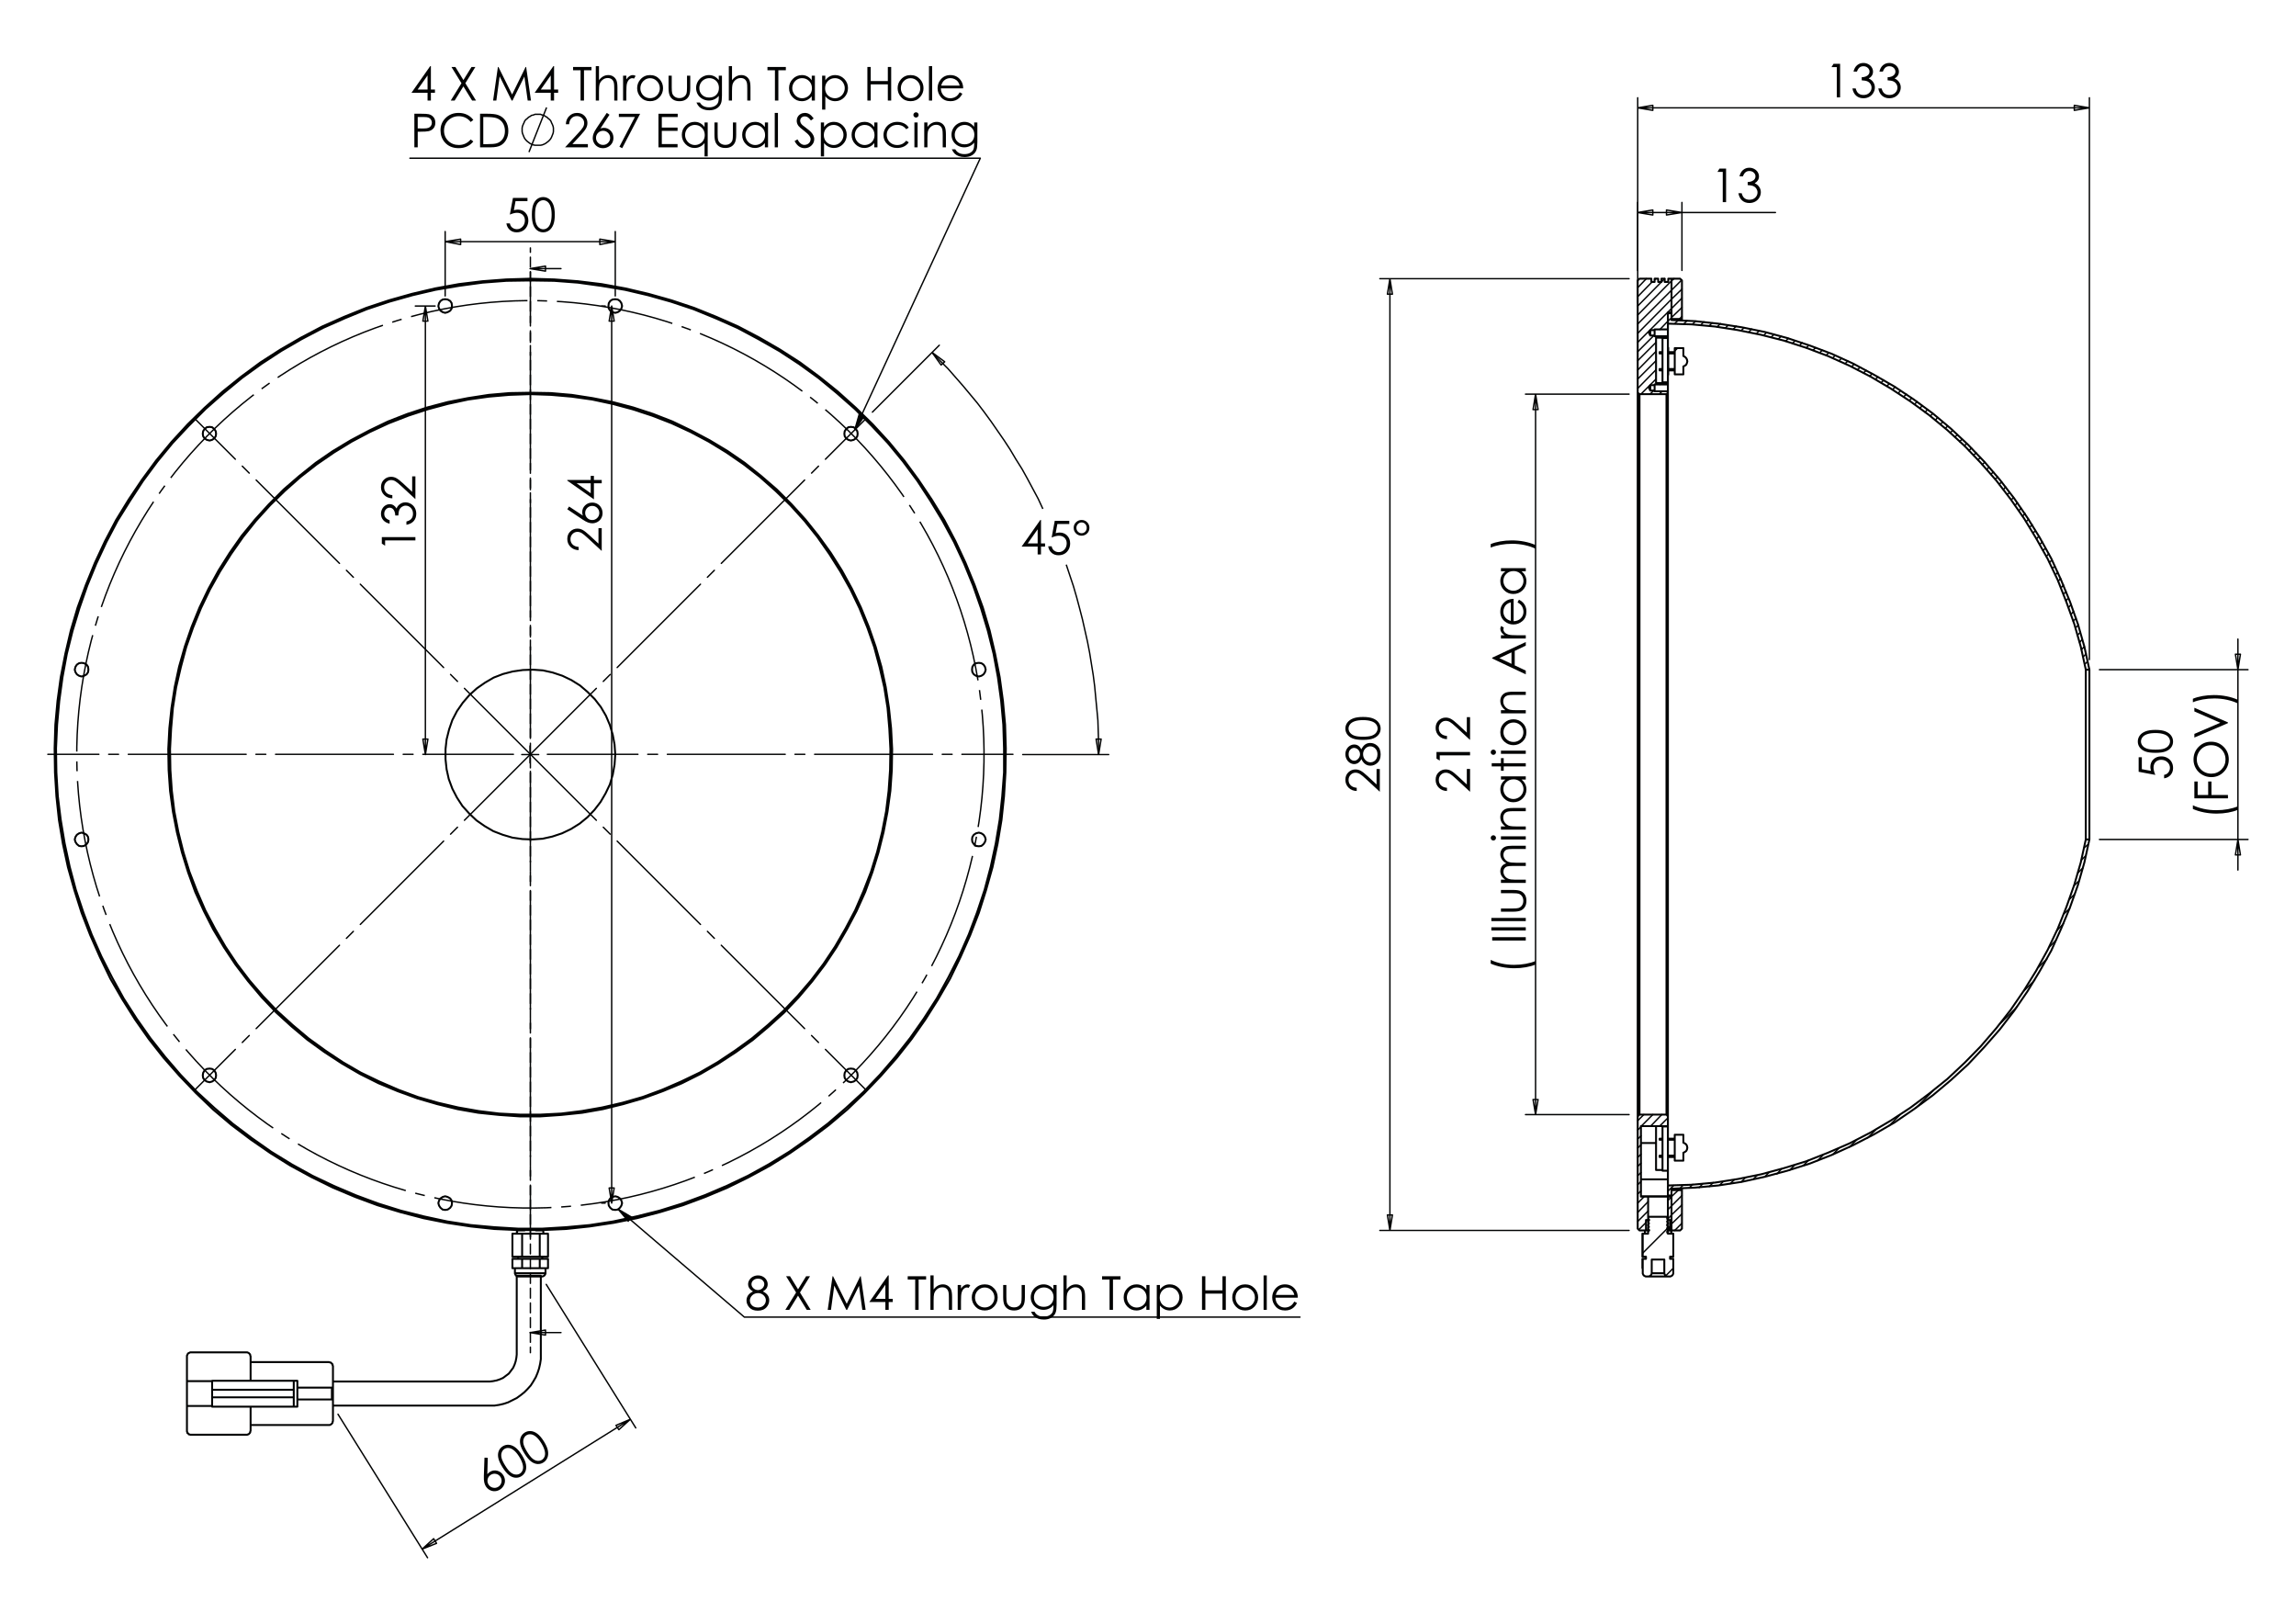 <?xml version="1.0" encoding="utf-8"?>
<!-- Generator: Adobe Illustrator 16.0.0, SVG Export Plug-In . SVG Version: 6.00 Build 0)  -->
<!DOCTYPE svg PUBLIC "-//W3C//DTD SVG 1.1//EN" "http://www.w3.org/Graphics/SVG/1.1/DTD/svg11.dtd">
<svg version="1.1" id="Ebene_1" xmlns="http://www.w3.org/2000/svg" xmlns:xlink="http://www.w3.org/1999/xlink" x="0px" y="0px"
	 width="841.89px" height="595.28px" viewBox="0 0 841.89 595.28" enable-background="new 0 0 841.89 595.28" xml:space="preserve">
<g>
	<path fill="#010202" d="M140.008,199.326v-2.418h12.313v1.222h-11.108v1.933L140.008,199.326z"/>
	<path fill="#010202" d="M142.862,190.732v1.255c-1.016-0.229-1.797-0.667-2.344-1.313s-0.82-1.411-0.82-2.293
		c0-0.641,0.146-1.24,0.439-1.795c0.293-0.555,0.688-0.984,1.184-1.289c0.497-0.304,1.016-0.456,1.557-0.456
		c1.06,0,1.9,0.527,2.52,1.582c0.24-0.591,0.591-1.077,1.055-1.456c0.653-0.536,1.384-0.803,2.193-0.803
		c0.698,0,1.363,0.184,1.997,0.552s1.123,0.87,1.469,1.506c0.346,0.636,0.519,1.347,0.519,2.134c0,1.06-0.305,1.944-0.917,2.652
		c-0.611,0.708-1.508,1.172-2.691,1.389v-1.205c0.798-0.212,1.375-0.516,1.732-0.912c0.452-0.507,0.678-1.155,0.678-1.941
		c0-0.893-0.268-1.609-0.804-2.151c-0.536-0.541-1.164-0.812-1.883-0.812c-0.48,0-0.929,0.135-1.348,0.406s-0.734,0.633-0.946,1.088
		s-0.343,1.159-0.394,2.113h-1.13c0-0.563-0.099-1.077-0.297-1.54c-0.198-0.463-0.45-0.799-0.757-1.008
		c-0.307-0.209-0.642-0.314-1.004-0.314c-0.536,0-0.999,0.213-1.39,0.64s-0.586,0.967-0.586,1.619c0,0.53,0.149,0.987,0.448,1.373
		C141.642,190.138,142.148,190.464,142.862,190.732z"/>
	<path fill="#010202" d="M143.858,181.52v1.18c-1.214-0.034-2.211-0.439-2.991-1.218c-0.78-0.778-1.169-1.739-1.169-2.882
		c0-1.133,0.365-2.049,1.097-2.749s1.594-1.05,2.588-1.05c0.698,0,1.353,0.167,1.964,0.501c0.611,0.333,1.438,0.982,2.483,1.944
		l3.303,3.066v-5.679h1.188v8.36l-5.084-4.703c-1.022-0.954-1.78-1.574-2.274-1.862c-0.494-0.287-1.015-0.431-1.563-0.431
		c-0.692,0-1.289,0.258-1.789,0.774s-0.75,1.148-0.75,1.896c0,0.787,0.263,1.44,0.787,1.962
		C142.173,181.15,142.91,181.447,143.858,181.52z"/>
</g>
<g>
	<path fill="#010202" d="M212.174,200.514v1.18c-1.214-0.034-2.211-0.439-2.991-1.218c-0.78-0.778-1.169-1.739-1.169-2.882
		c0-1.133,0.365-2.049,1.097-2.749s1.594-1.05,2.588-1.05c0.698,0,1.353,0.167,1.964,0.501c0.611,0.333,1.438,0.982,2.483,1.944
		l3.303,3.066v-5.679h1.188v8.36l-5.084-4.703c-1.022-0.954-1.78-1.574-2.274-1.862c-0.494-0.287-1.015-0.431-1.563-0.431
		c-0.692,0-1.289,0.258-1.789,0.774s-0.75,1.148-0.75,1.896c0,0.787,0.263,1.44,0.787,1.962
		C210.488,200.145,211.225,200.442,212.174,200.514z"/>
	<path fill="#010202" d="M208.014,186.708l0.661-1.013l5.039,3.329c-0.15-0.446-0.226-0.865-0.226-1.256
		c0-0.978,0.353-1.808,1.059-2.489c0.706-0.682,1.575-1.022,2.607-1.022c0.708,0,1.349,0.165,1.921,0.494
		c0.572,0.329,1.027,0.797,1.364,1.403c0.337,0.606,0.506,1.258,0.506,1.956c0,0.676-0.163,1.303-0.49,1.881
		c-0.326,0.578-0.785,1.032-1.377,1.361c-0.591,0.33-1.225,0.494-1.9,0.494c-0.502,0-1.031-0.102-1.586-0.306
		c-0.555-0.204-1.223-0.569-2.004-1.094L208.014,186.708z M214.567,188.059c0,0.715,0.253,1.326,0.758,1.832
		c0.505,0.505,1.117,0.758,1.837,0.758c0.714,0,1.324-0.252,1.829-0.758c0.505-0.506,0.758-1.116,0.758-1.832
		c0-0.715-0.252-1.325-0.758-1.831c-0.505-0.506-1.114-0.759-1.829-0.759c-0.72,0-1.333,0.253-1.837,0.759
		C214.82,186.733,214.567,187.344,214.567,188.059z"/>
	<path fill="#010202" d="M208.014,176.205v-0.25h8.588v-1.489h1.172v1.489h2.863v1.222h-2.863v5.891L208.014,176.205z
		 M216.602,177.177h-5.172l5.172,3.647V177.177z"/>
</g>
<g>
	<path fill="#010202" d="M193.412,72.554v1.172h-4.373l-0.616,3.357c0.535-0.157,1.017-0.235,1.446-0.235
		c1.12,0,2.043,0.375,2.771,1.126s1.091,1.712,1.091,2.884c0,0.809-0.187,1.551-0.561,2.227c-0.374,0.675-0.88,1.192-1.519,1.553
		c-0.639,0.36-1.376,0.54-2.213,0.54c-0.999,0-1.84-0.305-2.526-0.917c-0.686-0.611-1.096-1.402-1.23-2.373h1.263
		c0.095,0.475,0.255,0.859,0.481,1.155c0.226,0.296,0.527,0.534,0.904,0.716c0.376,0.181,0.771,0.272,1.184,0.272
		c0.809,0,1.503-0.307,2.083-0.919c0.58-0.613,0.87-1.379,0.87-2.299c0-0.831-0.263-1.505-0.787-2.023
		c-0.524-0.518-1.224-0.777-2.1-0.777c-0.725,0-1.604,0.221-2.635,0.661l1.138-6.119H193.412z"/>
	<path fill="#010202" d="M195.027,78.714c0-1.624,0.174-2.879,0.523-3.767c0.348-0.887,0.84-1.56,1.477-2.018
		c0.636-0.458,1.347-0.686,2.133-0.686c0.797,0,1.52,0.23,2.167,0.69s1.159,1.151,1.535,2.072c0.376,0.92,0.565,2.157,0.565,3.708
		c0,1.546-0.186,2.776-0.556,3.691c-0.371,0.915-0.883,1.606-1.535,2.072c-0.653,0.466-1.378,0.699-2.175,0.699
		c-0.787,0-1.495-0.226-2.125-0.678c-0.63-0.452-1.123-1.126-1.477-2.021C195.204,81.581,195.027,80.327,195.027,78.714z
		 M196.189,78.735c0,1.391,0.124,2.442,0.373,3.154c0.248,0.712,0.615,1.252,1.1,1.621s0.998,0.553,1.539,0.553
		c0.547,0,1.057-0.18,1.531-0.54c0.474-0.36,0.833-0.9,1.079-1.621c0.307-0.877,0.46-1.932,0.46-3.167
		c0-1.24-0.137-2.255-0.41-3.045c-0.273-0.791-0.651-1.368-1.134-1.734c-0.482-0.366-0.991-0.549-1.527-0.549
		c-0.546,0-1.06,0.183-1.539,0.549c-0.48,0.366-0.845,0.905-1.096,1.617C196.315,76.285,196.189,77.339,196.189,78.735z"/>
</g>
<g>
	<path fill="#010202" d="M381.458,190.633h0.249v8.588h1.489v1.172h-1.489v2.863h-1.222v-2.863h-5.89L381.458,190.633z
		 M380.485,199.221v-5.172l-3.646,5.172H380.485z"/>
	<path fill="#010202" d="M392.082,190.942v1.172h-4.374l-0.616,3.357c0.535-0.157,1.017-0.235,1.446-0.235
		c1.12,0,2.044,0.375,2.771,1.126s1.091,1.712,1.091,2.884c0,0.809-0.187,1.551-0.561,2.227c-0.374,0.675-0.88,1.192-1.519,1.553
		c-0.639,0.36-1.376,0.54-2.213,0.54c-0.999,0-1.841-0.305-2.527-0.917c-0.686-0.611-1.096-1.402-1.23-2.373h1.264
		c0.095,0.475,0.255,0.859,0.481,1.155s0.527,0.534,0.904,0.716c0.376,0.181,0.771,0.272,1.184,0.272
		c0.809,0,1.503-0.307,2.083-0.919c0.58-0.613,0.87-1.379,0.87-2.299c0-0.831-0.262-1.505-0.787-2.023s-1.224-0.777-2.1-0.777
		c-0.725,0-1.604,0.221-2.635,0.661l1.138-6.119H392.082z"/>
	<path fill="#010202" d="M399.469,193.512c0,0.809-0.282,1.491-0.845,2.046c-0.563,0.555-1.247,0.833-2.05,0.833
		s-1.483-0.279-2.042-0.837c-0.558-0.558-0.836-1.248-0.836-2.068c0-0.787,0.286-1.459,0.857-2.017s1.254-0.837,2.046-0.837
		s1.468,0.279,2.029,0.837S399.469,192.708,399.469,193.512z M398.474,193.529c0-0.567-0.181-1.042-0.544-1.425
		c-0.362-0.383-0.803-0.575-1.322-0.575c-0.524,0-0.975,0.193-1.351,0.579c-0.377,0.386-0.565,0.854-0.565,1.405
		c0,0.539,0.189,1.004,0.569,1.396c0.379,0.392,0.826,0.588,1.339,0.588s0.954-0.192,1.322-0.575
		C398.29,194.537,398.474,194.073,398.474,193.529z"/>
</g>
<g>
	<path fill="#010202" d="M157.748,24.243h0.25v8.588h1.489v1.172h-1.489v2.863h-1.222v-2.863h-5.891L157.748,24.243z
		 M156.776,32.831v-5.172l-3.647,5.172H156.776z"/>
	<path fill="#010202" d="M165.541,24.553h1.439l2.947,4.792l2.964-4.792h1.419l-3.671,5.949l3.914,6.364h-1.438l-3.196-5.196
		l-3.207,5.196h-1.439l3.932-6.356L165.541,24.553z"/>
	<path fill="#010202" d="M180.808,36.866l1.763-12.313h0.2l5.004,10.103l4.956-10.103h0.197l1.771,12.313h-1.206l-1.216-8.806
		l-4.352,8.806h-0.314l-4.404-8.873l-1.209,8.873H180.808z"/>
	<path fill="#010202" d="M202.917,24.243h0.25v8.588h1.489v1.172h-1.489v2.863h-1.222v-2.863h-5.891L202.917,24.243z
		 M201.945,32.831v-5.172l-3.647,5.172H201.945z"/>
	<path fill="#010202" d="M210.138,25.758v-1.205h6.744v1.205h-2.745v11.108h-1.255V25.758H210.138z"/>
	<path fill="#010202" d="M218.463,24.243h1.172v5.147c0.474-0.625,0.996-1.092,1.564-1.402c0.569-0.31,1.186-0.464,1.85-0.464
		c0.68,0,1.284,0.173,1.812,0.519c0.527,0.346,0.916,0.811,1.167,1.394c0.251,0.583,0.376,1.497,0.376,2.741v4.688h-1.171v-4.344
		c0-1.049-0.042-1.75-0.126-2.101c-0.145-0.603-0.409-1.056-0.791-1.36c-0.382-0.304-0.883-0.456-1.502-0.456
		c-0.708,0-1.343,0.234-1.904,0.703s-0.93,1.049-1.109,1.741c-0.111,0.446-0.167,1.272-0.167,2.478v3.34h-1.172V24.243z"/>
	<path fill="#010202" d="M228.471,27.759h1.197v1.331c0.357-0.524,0.733-0.917,1.129-1.176c0.396-0.26,0.809-0.389,1.239-0.389
		c0.323,0,0.669,0.103,1.038,0.31l-0.611,0.988c-0.246-0.106-0.452-0.159-0.62-0.159c-0.39,0-0.767,0.161-1.129,0.481
		c-0.363,0.321-0.639,0.819-0.829,1.494c-0.145,0.519-0.217,1.568-0.217,3.147v3.081h-1.197V27.759z"/>
	<path fill="#010202" d="M238.379,27.524c1.403,0,2.565,0.508,3.487,1.523c0.838,0.926,1.257,2.023,1.257,3.29
		c0,1.272-0.443,2.384-1.329,3.335c-0.886,0.952-2.024,1.427-3.416,1.427c-1.397,0-2.539-0.476-3.424-1.427
		c-0.886-0.951-1.329-2.063-1.329-3.335c0-1.261,0.419-2.355,1.257-3.281C235.806,28.035,236.971,27.524,238.379,27.524z
		 M238.375,28.671c-0.974,0-1.812,0.36-2.511,1.08c-0.7,0.72-1.049,1.59-1.049,2.611c0,0.659,0.159,1.272,0.479,1.842
		c0.319,0.569,0.75,1.008,1.293,1.318c0.543,0.31,1.14,0.464,1.789,0.464c0.649,0,1.245-0.155,1.789-0.464
		c0.543-0.31,0.974-0.75,1.293-1.318c0.319-0.569,0.479-1.183,0.479-1.842c0-1.021-0.352-1.892-1.054-2.611
		C240.179,29.031,239.343,28.671,238.375,28.671z"/>
	<path fill="#010202" d="M245.14,27.759h1.171v4.252c0,1.038,0.056,1.752,0.167,2.143c0.168,0.558,0.488,0.999,0.96,1.322
		c0.472,0.324,1.035,0.486,1.688,0.486c0.653,0,1.208-0.158,1.664-0.473c0.455-0.315,0.77-0.729,0.943-1.243
		c0.117-0.352,0.176-1.096,0.176-2.235v-4.252h1.197v4.47c0,1.255-0.146,2.201-0.439,2.837s-0.733,1.134-1.322,1.494
		c-0.588,0.36-1.326,0.54-2.213,0.54c-0.887,0-1.627-0.18-2.221-0.54c-0.594-0.36-1.038-0.862-1.331-1.506
		c-0.293-0.645-0.439-1.614-0.439-2.909V27.759z"/>
	<path fill="#010202" d="M263.558,27.759h1.171v7.257c0,1.278-0.111,2.213-0.334,2.804c-0.307,0.837-0.84,1.482-1.598,1.934
		c-0.759,0.452-1.671,0.678-2.736,0.678c-0.781,0-1.482-0.111-2.104-0.332c-0.622-0.221-1.128-0.518-1.519-0.89
		c-0.39-0.372-0.75-0.917-1.079-1.633h1.272c0.346,0.603,0.793,1.049,1.34,1.339s1.226,0.435,2.036,0.435
		c0.799,0,1.473-0.148,2.023-0.446c0.55-0.298,0.942-0.672,1.177-1.122c0.234-0.451,0.352-1.178,0.352-2.182v-0.469
		c-0.441,0.558-0.98,0.987-1.617,1.285s-1.312,0.448-2.027,0.448c-0.838,0-1.625-0.208-2.362-0.624s-1.307-0.975-1.708-1.678
		c-0.402-0.703-0.603-1.476-0.603-2.319c0-0.842,0.209-1.628,0.628-2.356c0.419-0.728,0.999-1.304,1.738-1.729
		c0.74-0.424,1.52-0.636,2.341-0.636c0.681,0,1.316,0.141,1.905,0.422c0.589,0.282,1.157,0.747,1.705,1.394V27.759z M260.102,28.654
		c-0.664,0-1.28,0.16-1.85,0.481c-0.569,0.321-1.015,0.764-1.339,1.331s-0.485,1.179-0.485,1.837c0,0.999,0.335,1.825,1.004,2.478
		c0.669,0.653,1.537,0.979,2.602,0.979c1.077,0,1.943-0.324,2.599-0.971c0.655-0.647,0.983-1.499,0.983-2.553
		c0-0.687-0.15-1.299-0.452-1.837s-0.728-0.964-1.28-1.276S260.738,28.654,260.102,28.654z"/>
	<path fill="#010202" d="M267.239,24.243h1.172v5.147c0.474-0.625,0.996-1.092,1.564-1.402c0.569-0.31,1.186-0.464,1.85-0.464
		c0.68,0,1.284,0.173,1.812,0.519c0.527,0.346,0.916,0.811,1.167,1.394c0.251,0.583,0.376,1.497,0.376,2.741v4.688h-1.171v-4.344
		c0-1.049-0.042-1.75-0.126-2.101c-0.145-0.603-0.409-1.056-0.791-1.36c-0.382-0.304-0.883-0.456-1.502-0.456
		c-0.708,0-1.343,0.234-1.904,0.703s-0.93,1.049-1.109,1.741c-0.111,0.446-0.167,1.272-0.167,2.478v3.34h-1.172V24.243z"/>
	<path fill="#010202" d="M281.407,25.758v-1.205h6.744v1.205h-2.745v11.108h-1.255V25.758H281.407z"/>
	<path fill="#010202" d="M298.803,27.759v9.107h-1.155V35.3c-0.491,0.597-1.042,1.046-1.652,1.348s-1.279,0.452-2.004,0.452
		c-1.289,0-2.389-0.467-3.301-1.402c-0.912-0.935-1.368-2.072-1.368-3.411c0-1.312,0.46-2.433,1.38-3.365
		c0.92-0.932,2.028-1.397,3.322-1.397c0.748,0,1.424,0.159,2.029,0.477c0.605,0.318,1.136,0.795,1.594,1.431v-1.674H298.803z
		 M294.121,28.654c-0.652,0-1.254,0.16-1.805,0.48c-0.552,0.321-0.991,0.771-1.317,1.351c-0.326,0.58-0.489,1.193-0.489,1.839
		c0,0.641,0.165,1.254,0.493,1.839c0.329,0.585,0.771,1.041,1.325,1.367s1.149,0.489,1.785,0.489c0.641,0,1.248-0.162,1.822-0.485
		c0.574-0.323,1.016-0.761,1.325-1.313c0.309-0.552,0.464-1.173,0.464-1.864c0-1.054-0.347-1.935-1.041-2.642
		C295.989,29.008,295.135,28.654,294.121,28.654z"/>
	<path fill="#010202" d="M301.456,27.759h1.171v1.674c0.462-0.636,0.995-1.113,1.597-1.431c0.602-0.318,1.273-0.477,2.015-0.477
		c1.292,0,2.399,0.466,3.318,1.397c0.92,0.932,1.379,2.054,1.379,3.365c0,1.339-0.456,2.476-1.367,3.411
		c-0.911,0.935-2.01,1.402-3.298,1.402c-0.725,0-1.39-0.151-1.998-0.452c-0.608-0.301-1.157-0.75-1.647-1.348v4.897h-1.171V27.759z
		 M306.142,28.654c-1.013,0-1.866,0.354-2.559,1.062c-0.693,0.708-1.039,1.588-1.039,2.642c0,0.691,0.154,1.313,0.463,1.864
		c0.309,0.552,0.751,0.989,1.327,1.313s1.184,0.485,1.824,0.485c0.629,0,1.22-0.163,1.774-0.489s0.995-0.782,1.323-1.367
		c0.328-0.585,0.493-1.198,0.493-1.839c0-0.646-0.163-1.26-0.489-1.839c-0.325-0.58-0.764-1.03-1.314-1.351
		C307.394,28.814,306.793,28.654,306.142,28.654z"/>
	<path fill="#010202" d="M318.049,24.553h1.23v5.165h6.268v-5.165h1.23v12.313h-1.23v-5.943h-6.268v5.943h-1.23V24.553z"/>
	<path fill="#010202" d="M333.889,27.524c1.403,0,2.565,0.508,3.487,1.523c0.838,0.926,1.257,2.023,1.257,3.29
		c0,1.272-0.443,2.384-1.329,3.335c-0.886,0.952-2.024,1.427-3.416,1.427c-1.397,0-2.539-0.476-3.424-1.427
		c-0.886-0.951-1.329-2.063-1.329-3.335c0-1.261,0.419-2.355,1.257-3.281C331.316,28.035,332.481,27.524,333.889,27.524z
		 M333.885,28.671c-0.974,0-1.812,0.36-2.511,1.08c-0.7,0.72-1.049,1.59-1.049,2.611c0,0.659,0.159,1.272,0.479,1.842
		c0.319,0.569,0.75,1.008,1.293,1.318c0.543,0.31,1.14,0.464,1.789,0.464c0.649,0,1.245-0.155,1.789-0.464
		c0.543-0.31,0.974-0.75,1.293-1.318c0.319-0.569,0.479-1.183,0.479-1.842c0-1.021-0.352-1.892-1.054-2.611
		C335.689,29.031,334.854,28.671,333.885,28.671z"/>
	<path fill="#010202" d="M340.625,24.243h1.171v12.623h-1.171V24.243z"/>
	<path fill="#010202" d="M351.897,33.844l0.987,0.519c-0.324,0.636-0.698,1.15-1.122,1.541s-0.902,0.688-1.432,0.891
		c-0.531,0.204-1.131,0.306-1.801,0.306c-1.485,0-2.647-0.487-3.484-1.46c-0.837-0.974-1.256-2.075-1.256-3.302
		c0-1.155,0.354-2.185,1.063-3.089c0.899-1.149,2.103-1.724,3.61-1.724c1.552,0,2.792,0.588,3.719,1.766
		c0.659,0.832,0.994,1.869,1.005,3.114h-8.192c0.022,1.058,0.36,1.925,1.014,2.602c0.653,0.676,1.46,1.015,2.421,1.015
		c0.463,0,0.915-0.081,1.353-0.242c0.438-0.161,0.811-0.375,1.118-0.642C351.207,34.87,351.54,34.439,351.897,33.844z
		 M351.897,31.392c-0.156-0.625-0.384-1.125-0.683-1.499s-0.694-0.675-1.186-0.904c-0.492-0.229-1.008-0.343-1.55-0.343
		c-0.894,0-1.662,0.287-2.304,0.862c-0.469,0.419-0.824,1.046-1.064,1.884H351.897z"/>
</g>
<g>
	<path fill="#010202" d="M151.939,41.696h2.452c1.406,0,2.354,0.062,2.845,0.184c0.703,0.173,1.278,0.529,1.724,1.067
		s0.669,1.215,0.669,2.03c0,0.82-0.217,1.497-0.653,2.03c-0.435,0.533-1.035,0.892-1.799,1.076c-0.558,0.134-1.601,0.201-3.13,0.201
		h-0.879v5.726h-1.23V41.696z M153.169,42.901v4.177l2.084,0.025c0.842,0,1.459-0.077,1.85-0.229
		c0.391-0.153,0.697-0.401,0.92-0.744c0.223-0.342,0.335-0.726,0.335-1.149c0-0.412-0.112-0.789-0.335-1.132
		c-0.223-0.342-0.517-0.586-0.883-0.731c-0.365-0.145-0.964-0.217-1.795-0.217H153.169z"/>
	<path fill="#010202" d="M173.557,43.981l-0.971,0.745c-0.536-0.698-1.179-1.227-1.929-1.586c-0.75-0.36-1.575-0.54-2.473-0.54
		c-0.982,0-1.892,0.236-2.729,0.708s-1.485,1.105-1.946,1.9c-0.46,0.795-0.69,1.689-0.69,2.683c0,1.501,0.515,2.754,1.544,3.758
		c1.03,1.004,2.328,1.506,3.896,1.506c1.724,0,3.166-0.675,4.327-2.025l0.971,0.736c-0.614,0.782-1.38,1.386-2.297,1.813
		c-0.918,0.427-1.943,0.64-3.076,0.64c-2.154,0-3.853-0.717-5.097-2.151c-1.043-1.211-1.565-2.673-1.565-4.386
		c0-1.803,0.632-3.319,1.896-4.549s2.847-1.846,4.749-1.846c1.149,0,2.188,0.227,3.113,0.682
		C172.206,42.523,172.965,43.161,173.557,43.981z"/>
	<path fill="#010202" d="M176.025,54.009V41.696h2.553c1.841,0,3.177,0.148,4.009,0.443c1.194,0.419,2.127,1.144,2.799,2.177
		c0.672,1.032,1.008,2.263,1.008,3.691c0,1.233-0.267,2.318-0.799,3.256s-1.225,1.629-2.075,2.076
		c-0.851,0.446-2.043,0.669-3.578,0.669H176.025z M177.206,52.846h1.422c1.702,0,2.882-0.106,3.541-0.318
		c0.926-0.301,1.654-0.843,2.184-1.626c0.53-0.784,0.795-1.741,0.795-2.873c0-1.188-0.287-2.202-0.862-3.044
		c-0.575-0.842-1.375-1.418-2.402-1.731c-0.77-0.234-2.04-0.352-3.808-0.352h-0.87V52.846z"/>
</g>
<path fill="none" stroke="#010202" stroke-width="0.51" stroke-miterlimit="10" d="M193.957,55.753l6.461-16.351 M202.924,47.578
	v-0.659l-0.132-0.66l-0.264-0.66l-0.263-0.528l-0.264-0.659l-0.395-0.527l-0.528-0.395l-0.527-0.528l-0.527-0.264l-0.527-0.395
	l-0.659-0.132l-0.659-0.264h-0.66h-0.659h-0.659l-0.66,0.264l-0.659,0.132l-0.527,0.395l-0.528,0.264l-0.527,0.528l-0.527,0.395
	l-0.396,0.527l-0.264,0.659l-0.264,0.528l-0.263,0.66l-0.132,0.66v0.659v0.66l0.132,0.66l0.263,0.659l0.264,0.66l0.264,0.527
	l0.396,0.527l0.527,0.527l0.527,0.396l0.528,0.396l0.527,0.264l0.659,0.264l0.66,0.132h0.659h0.659h0.66l0.659-0.132l0.659-0.264
	l0.527-0.264l0.527-0.396l0.527-0.396l0.528-0.527l0.395-0.527l0.264-0.527l0.263-0.66l0.264-0.659l0.132-0.66V47.578"/>
<g>
	<path fill="#010202" d="M208.671,45.555h-1.18c0.033-1.214,0.439-2.211,1.218-2.991s1.74-1.169,2.884-1.169
		c1.133,0,2.049,0.365,2.75,1.097s1.051,1.594,1.051,2.588c0,0.698-0.167,1.353-0.501,1.964c-0.334,0.611-0.982,1.438-1.945,2.483
		l-3.067,3.303h5.681v1.188h-8.362l4.704-5.084c0.954-1.022,1.575-1.78,1.862-2.274c0.288-0.494,0.431-1.015,0.431-1.563
		c0-0.692-0.258-1.289-0.774-1.789c-0.517-0.5-1.148-0.75-1.896-0.75c-0.787,0-1.441,0.263-1.963,0.787
		C209.041,43.869,208.743,44.606,208.671,45.555z"/>
	<path fill="#010202" d="M222.482,41.395l1.013,0.661l-3.33,5.039c0.446-0.15,0.865-0.226,1.256-0.226
		c0.978,0,1.808,0.353,2.49,1.059c0.682,0.706,1.023,1.575,1.023,2.607c0,0.708-0.165,1.349-0.494,1.921s-0.797,1.027-1.404,1.364
		c-0.606,0.337-1.258,0.506-1.957,0.506c-0.676,0-1.303-0.163-1.881-0.49c-0.578-0.326-1.032-0.785-1.362-1.377
		c-0.33-0.591-0.494-1.225-0.494-1.9c0-0.502,0.102-1.031,0.306-1.586c0.204-0.555,0.569-1.223,1.094-2.004L222.482,41.395z
		 M221.13,47.948c-0.716,0-1.326,0.253-1.832,0.758c-0.505,0.505-0.758,1.117-0.758,1.837c0,0.714,0.253,1.324,0.759,1.829
		c0.506,0.505,1.117,0.758,1.832,0.758s1.326-0.252,1.832-0.758c0.506-0.505,0.759-1.114,0.759-1.829
		c0-0.72-0.253-1.333-0.759-1.837S221.845,47.948,221.13,47.948z"/>
	<path fill="#010202" d="M226.919,41.704h7.81l-6.587,12.623l-1.02-0.522l5.685-10.928h-5.887V41.704z"/>
	<path fill="#010202" d="M241.442,41.704h7.056v1.205h-5.826v3.859h5.775v1.206h-5.775v4.838h5.775v1.206h-7.006V41.704z"/>
	<path fill="#010202" d="M259.497,44.91v12.438h-1.155v-4.897c-0.491,0.597-1.042,1.046-1.653,1.348
		c-0.611,0.301-1.28,0.452-2.005,0.452c-1.289,0-2.39-0.467-3.302-1.402c-0.913-0.935-1.369-2.072-1.369-3.411
		c0-1.312,0.46-2.433,1.381-3.365c0.92-0.932,2.028-1.397,3.323-1.397c0.748,0,1.424,0.159,2.03,0.477
		c0.605,0.318,1.137,0.795,1.594,1.431V44.91H259.497z M254.814,45.806c-0.652,0-1.254,0.16-1.806,0.48
		c-0.552,0.321-0.991,0.771-1.317,1.351s-0.489,1.193-0.489,1.839c0,0.641,0.165,1.254,0.494,1.839
		c0.329,0.585,0.771,1.041,1.325,1.367c0.554,0.326,1.149,0.489,1.785,0.489c0.641,0,1.248-0.162,1.822-0.485
		s1.016-0.761,1.325-1.313c0.31-0.552,0.464-1.173,0.464-1.864c0-1.054-0.347-1.935-1.041-2.642
		C256.683,46.16,255.828,45.806,254.814,45.806z"/>
	<path fill="#010202" d="M261.975,44.91h1.172v4.252c0,1.038,0.056,1.752,0.167,2.143c0.168,0.558,0.488,0.999,0.96,1.322
		c0.472,0.324,1.035,0.486,1.689,0.486s1.208-0.158,1.664-0.473s0.77-0.729,0.943-1.243c0.117-0.352,0.176-1.096,0.176-2.235V44.91
		h1.197v4.47c0,1.255-0.146,2.201-0.439,2.837s-0.734,1.134-1.323,1.494s-1.327,0.54-2.214,0.54s-1.628-0.18-2.223-0.54
		c-0.594-0.36-1.038-0.862-1.331-1.506s-0.439-1.614-0.439-2.909V44.91z"/>
	<path fill="#010202" d="M281.621,44.91v9.107h-1.155v-1.565c-0.491,0.597-1.042,1.046-1.653,1.348
		c-0.611,0.301-1.279,0.452-2.005,0.452c-1.289,0-2.39-0.467-3.302-1.402c-0.912-0.935-1.369-2.072-1.369-3.411
		c0-1.312,0.46-2.433,1.381-3.365c0.921-0.932,2.028-1.397,3.323-1.397c0.748,0,1.424,0.159,2.03,0.477
		c0.605,0.318,1.137,0.795,1.595,1.431V44.91H281.621z M276.938,45.806c-0.652,0-1.254,0.16-1.806,0.48
		c-0.552,0.321-0.991,0.771-1.317,1.351s-0.489,1.193-0.489,1.839c0,0.641,0.164,1.254,0.493,1.839
		c0.329,0.585,0.771,1.041,1.325,1.367c0.554,0.326,1.149,0.489,1.785,0.489c0.641,0,1.249-0.162,1.823-0.485
		c0.574-0.323,1.016-0.761,1.325-1.313c0.31-0.552,0.464-1.173,0.464-1.864c0-1.054-0.347-1.935-1.041-2.642
		C278.806,46.16,277.952,45.806,276.938,45.806z"/>
	<path fill="#010202" d="M284.082,41.395h1.172v12.623h-1.172V41.395z"/>
	<path fill="#010202" d="M291.355,51.724l1.046-0.628c0.736,1.356,1.587,2.034,2.553,2.034c0.413,0,0.801-0.096,1.164-0.289
		c0.363-0.192,0.639-0.45,0.829-0.774c0.19-0.324,0.285-0.667,0.285-1.03c0-0.413-0.14-0.817-0.418-1.214
		c-0.385-0.546-1.088-1.205-2.109-1.975c-1.027-0.776-1.666-1.336-1.917-1.683c-0.435-0.581-0.653-1.208-0.653-1.883
		c0-0.536,0.128-1.024,0.385-1.465c0.256-0.441,0.618-0.788,1.084-1.042c0.466-0.254,0.972-0.381,1.519-0.381
		c0.581,0,1.123,0.144,1.628,0.431c0.505,0.288,1.039,0.816,1.603,1.586l-1.004,0.762c-0.463-0.614-0.858-1.019-1.184-1.214
		c-0.327-0.195-0.683-0.293-1.067-0.293c-0.497,0-0.903,0.151-1.218,0.452c-0.315,0.301-0.473,0.672-0.473,1.113
		c0,0.268,0.056,0.527,0.167,0.778c0.111,0.251,0.315,0.525,0.611,0.82c0.162,0.156,0.692,0.566,1.59,1.23
		c1.066,0.787,1.797,1.487,2.193,2.101c0.396,0.614,0.594,1.23,0.594,1.85c0,0.893-0.339,1.668-1.017,2.327
		c-0.678,0.659-1.502,0.988-2.474,0.988c-0.748,0-1.426-0.199-2.034-0.598C292.43,53.33,291.869,52.661,291.355,51.724z"/>
	<path fill="#010202" d="M300.99,44.91h1.172v1.674c0.462-0.636,0.995-1.113,1.597-1.431c0.602-0.318,1.273-0.477,2.015-0.477
		c1.293,0,2.4,0.466,3.32,1.397c0.92,0.932,1.38,2.054,1.38,3.365c0,1.339-0.456,2.476-1.368,3.411
		c-0.911,0.935-2.011,1.402-3.299,1.402c-0.725,0-1.391-0.151-1.999-0.452c-0.607-0.301-1.157-0.75-1.647-1.348v4.897h-1.172V44.91z
		 M305.678,45.806c-1.014,0-1.867,0.354-2.56,1.062c-0.693,0.708-1.04,1.588-1.04,2.642c0,0.691,0.155,1.313,0.463,1.864
		c0.309,0.552,0.752,0.989,1.328,1.313s1.185,0.485,1.825,0.485c0.629,0,1.221-0.163,1.774-0.489
		c0.554-0.326,0.995-0.782,1.324-1.367c0.329-0.585,0.493-1.198,0.493-1.839c0-0.646-0.163-1.26-0.488-1.839
		s-0.764-1.03-1.315-1.351C306.93,45.966,306.329,45.806,305.678,45.806z"/>
	<path fill="#010202" d="M321.741,44.91v9.107h-1.155v-1.565c-0.491,0.597-1.042,1.046-1.653,1.348
		c-0.611,0.301-1.279,0.452-2.005,0.452c-1.289,0-2.39-0.467-3.302-1.402c-0.912-0.935-1.369-2.072-1.369-3.411
		c0-1.312,0.46-2.433,1.381-3.365c0.921-0.932,2.028-1.397,3.323-1.397c0.748,0,1.424,0.159,2.03,0.477
		c0.605,0.318,1.137,0.795,1.595,1.431V44.91H321.741z M317.058,45.806c-0.652,0-1.254,0.16-1.806,0.48
		c-0.552,0.321-0.991,0.771-1.317,1.351s-0.489,1.193-0.489,1.839c0,0.641,0.164,1.254,0.493,1.839
		c0.329,0.585,0.771,1.041,1.325,1.367c0.554,0.326,1.149,0.489,1.785,0.489c0.641,0,1.249-0.162,1.823-0.485
		c0.574-0.323,1.016-0.761,1.325-1.313c0.31-0.552,0.464-1.173,0.464-1.864c0-1.054-0.347-1.935-1.041-2.642
		C318.926,46.16,318.072,45.806,317.058,45.806z"/>
	<path fill="#010202" d="M333.217,46.802l-0.929,0.578c-0.802-1.066-1.897-1.599-3.286-1.599c-1.109,0-2.03,0.357-2.763,1.07
		s-1.1,1.581-1.1,2.601c0,0.663,0.169,1.288,0.506,1.873c0.337,0.585,0.8,1.04,1.388,1.363c0.588,0.323,1.247,0.485,1.977,0.485
		c1.338,0,2.43-0.533,3.277-1.599l0.929,0.611c-0.435,0.655-1.02,1.164-1.753,1.525s-1.569,0.542-2.507,0.542
		c-1.44,0-2.634-0.458-3.583-1.373c-0.949-0.916-1.423-2.029-1.423-3.34c0-0.882,0.222-1.701,0.666-2.457
		c0.443-0.756,1.053-1.346,1.829-1.771c0.775-0.424,1.643-0.636,2.603-0.636c0.603,0,1.185,0.092,1.745,0.276
		c0.561,0.184,1.037,0.424,1.427,0.72C332.611,45.967,332.943,46.344,333.217,46.802z"/>
	<path fill="#010202" d="M335.875,41.16c0.267,0,0.495,0.095,0.683,0.284c0.189,0.19,0.284,0.419,0.284,0.687
		c0,0.262-0.095,0.488-0.284,0.678c-0.188,0.189-0.417,0.285-0.683,0.285c-0.261,0-0.486-0.095-0.675-0.285
		c-0.189-0.19-0.283-0.416-0.283-0.678c0-0.268,0.094-0.497,0.283-0.687C335.388,41.255,335.613,41.16,335.875,41.16z
		 M335.292,44.91h1.172v9.107h-1.172V44.91z"/>
	<path fill="#010202" d="M338.9,44.91h1.172v1.632c0.469-0.625,0.988-1.092,1.557-1.402s1.188-0.464,1.858-0.464
		c0.681,0,1.285,0.173,1.812,0.519c0.527,0.346,0.917,0.812,1.168,1.398c0.251,0.586,0.376,1.499,0.376,2.737v4.688h-1.172v-4.344
		c0-1.049-0.043-1.75-0.13-2.101c-0.136-0.603-0.396-1.056-0.781-1.36c-0.385-0.304-0.888-0.456-1.507-0.456
		c-0.709,0-1.344,0.234-1.905,0.703c-0.561,0.469-0.931,1.049-1.109,1.741c-0.112,0.452-0.167,1.278-0.167,2.478v3.34H338.9V44.91z"
		/>
	<path fill="#010202" d="M357.207,44.91h1.172v7.257c0,1.278-0.111,2.213-0.334,2.804c-0.307,0.837-0.84,1.482-1.599,1.934
		c-0.759,0.452-1.671,0.678-2.737,0.678c-0.782,0-1.483-0.111-2.105-0.332c-0.622-0.221-1.128-0.518-1.519-0.89
		s-0.75-0.917-1.08-1.633h1.272c0.346,0.603,0.793,1.049,1.341,1.339s1.227,0.435,2.037,0.435c0.799,0,1.474-0.148,2.024-0.446
		c0.55-0.298,0.943-0.672,1.178-1.122c0.234-0.451,0.352-1.178,0.352-2.182v-0.469c-0.441,0.558-0.98,0.987-1.617,1.285
		c-0.637,0.298-1.313,0.448-2.027,0.448c-0.838,0-1.625-0.208-2.363-0.624c-0.737-0.416-1.307-0.975-1.709-1.678
		c-0.402-0.703-0.604-1.476-0.604-2.319c0-0.842,0.209-1.628,0.628-2.356c0.419-0.728,0.999-1.304,1.739-1.729
		c0.74-0.424,1.521-0.636,2.342-0.636c0.682,0,1.317,0.141,1.906,0.422s1.158,0.747,1.705,1.394V44.91z M353.75,45.806
		c-0.664,0-1.281,0.16-1.85,0.481c-0.569,0.321-1.016,0.764-1.339,1.331s-0.485,1.179-0.485,1.837c0,0.999,0.334,1.825,1.004,2.478
		c0.669,0.653,1.537,0.979,2.603,0.979c1.077,0,1.943-0.324,2.599-0.971c0.656-0.647,0.983-1.499,0.983-2.553
		c0-0.687-0.15-1.299-0.452-1.837s-0.729-0.964-1.281-1.276C354.98,45.962,354.386,45.806,353.75,45.806z"/>
</g>
<g>
	<path fill="#010202" d="M279.735,473.452c0.831,0.413,1.427,0.885,1.787,1.414c0.36,0.53,0.54,1.134,0.54,1.809
		c0,0.948-0.31,1.786-0.929,2.511c-0.759,0.888-1.844,1.331-3.255,1.331c-1.361,0-2.394-0.389-3.096-1.168
		c-0.703-0.778-1.055-1.636-1.055-2.573c0-0.687,0.184-1.305,0.553-1.854c0.368-0.55,0.981-1.039,1.841-1.469
		c-0.603-0.313-1.055-0.7-1.355-1.164c-0.301-0.463-0.452-0.959-0.452-1.489c0-0.536,0.16-1.06,0.481-1.569
		c0.321-0.511,0.765-0.913,1.331-1.206c0.566-0.293,1.179-0.439,1.837-0.439c0.642,0,1.235,0.148,1.782,0.444
		s0.975,0.697,1.285,1.205s0.464,1.041,0.464,1.599s-0.146,1.055-0.439,1.49C280.76,472.757,280.321,473.134,279.735,473.452z
		 M277.957,474.071c-0.847,0-1.557,0.275-2.131,0.824c-0.574,0.55-0.86,1.19-0.86,1.922c0,0.451,0.123,0.879,0.368,1.28
		s0.587,0.712,1.028,0.929c0.44,0.218,0.95,0.327,1.529,0.327c0.897,0,1.61-0.266,2.139-0.796c0.529-0.529,0.794-1.149,0.794-1.857
		c0-0.687-0.28-1.297-0.84-1.829C279.423,474.338,278.748,474.071,277.957,474.071z M277.898,468.781
		c-0.676,0-1.236,0.199-1.681,0.599c-0.444,0.398-0.667,0.875-0.667,1.427c0,0.547,0.239,1.042,0.717,1.486
		c0.478,0.443,1.036,0.665,1.672,0.665c0.408,0,0.793-0.101,1.157-0.301c0.363-0.201,0.647-0.477,0.851-0.825
		s0.306-0.698,0.306-1.05c0-0.497-0.201-0.955-0.604-1.373C279.248,468.99,278.665,468.781,277.898,468.781z"/>
	<path fill="#010202" d="M288.241,467.894h1.439l2.947,4.792l2.964-4.792h1.419l-3.671,5.95l3.914,6.363h-1.438l-3.196-5.196
		l-3.207,5.196h-1.439l3.932-6.355L288.241,467.894z"/>
	<path fill="#010202" d="M303.508,480.207l1.763-12.313h0.2l5.004,10.104l4.956-10.104h0.197l1.771,12.313h-1.206l-1.216-8.806
		l-4.352,8.806h-0.314l-4.404-8.873l-1.209,8.873H303.508z"/>
	<path fill="#010202" d="M325.618,467.584h0.25v8.589h1.489v1.172h-1.489v2.862h-1.222v-2.862h-5.891L325.618,467.584z
		 M324.646,476.173v-5.172l-3.647,5.172H324.646z"/>
	<path fill="#010202" d="M332.838,469.1v-1.206h6.744v1.206h-2.745v11.107h-1.255V469.1H332.838z"/>
	<path fill="#010202" d="M341.164,467.584h1.172v5.148c0.474-0.625,0.996-1.093,1.564-1.402c0.569-0.31,1.186-0.465,1.85-0.465
		c0.68,0,1.284,0.173,1.812,0.52c0.527,0.346,0.916,0.811,1.167,1.394c0.251,0.583,0.376,1.497,0.376,2.741v4.688h-1.171v-4.345
		c0-1.049-0.042-1.749-0.126-2.101c-0.145-0.603-0.409-1.056-0.791-1.36c-0.382-0.304-0.883-0.456-1.502-0.456
		c-0.708,0-1.343,0.234-1.904,0.703s-0.93,1.049-1.109,1.741c-0.111,0.446-0.167,1.272-0.167,2.478v3.34h-1.172V467.584z"/>
	<path fill="#010202" d="M351.171,471.1h1.197v1.331c0.357-0.524,0.733-0.916,1.129-1.176s0.809-0.39,1.239-0.39
		c0.323,0,0.669,0.104,1.038,0.31l-0.611,0.988c-0.246-0.106-0.452-0.159-0.62-0.159c-0.39,0-0.767,0.16-1.129,0.481
		c-0.363,0.321-0.639,0.819-0.829,1.494c-0.145,0.519-0.217,1.568-0.217,3.147v3.08h-1.197V471.1z"/>
	<path fill="#010202" d="M361.079,470.865c1.403,0,2.565,0.508,3.487,1.523c0.838,0.927,1.257,2.023,1.257,3.29
		c0,1.272-0.443,2.384-1.329,3.336c-0.886,0.951-2.024,1.427-3.416,1.427c-1.397,0-2.539-0.476-3.424-1.427
		c-0.886-0.952-1.329-2.063-1.329-3.336c0-1.261,0.419-2.355,1.257-3.281C358.506,471.376,359.671,470.865,361.079,470.865z
		 M361.075,472.013c-0.974,0-1.812,0.359-2.511,1.079s-1.049,1.591-1.049,2.612c0,0.658,0.159,1.271,0.479,1.841
		c0.319,0.569,0.75,1.009,1.293,1.318c0.543,0.31,1.14,0.465,1.789,0.465c0.649,0,1.245-0.155,1.789-0.465
		c0.543-0.31,0.974-0.749,1.293-1.318c0.319-0.569,0.479-1.183,0.479-1.841c0-1.021-0.352-1.893-1.054-2.612
		S362.043,472.013,361.075,472.013z"/>
	<path fill="#010202" d="M367.84,471.1h1.171v4.253c0,1.037,0.056,1.752,0.167,2.143c0.168,0.558,0.488,0.999,0.96,1.322
		c0.472,0.324,1.035,0.485,1.688,0.485c0.653,0,1.208-0.157,1.664-0.473c0.455-0.315,0.77-0.729,0.943-1.243
		c0.117-0.352,0.176-1.097,0.176-2.234V471.1h1.197v4.47c0,1.256-0.146,2.202-0.439,2.838c-0.293,0.637-0.733,1.135-1.322,1.494
		c-0.588,0.36-1.326,0.54-2.213,0.54c-0.887,0-1.627-0.18-2.221-0.54c-0.594-0.359-1.038-0.862-1.331-1.507
		c-0.293-0.645-0.439-1.614-0.439-2.908V471.1z"/>
	<path fill="#010202" d="M386.258,471.1h1.171v7.258c0,1.277-0.111,2.212-0.334,2.804c-0.307,0.837-0.84,1.481-1.598,1.934
		c-0.759,0.452-1.671,0.678-2.736,0.678c-0.781,0-1.482-0.11-2.104-0.331c-0.622-0.222-1.128-0.518-1.519-0.89
		c-0.39-0.373-0.75-0.917-1.079-1.633h1.272c0.346,0.603,0.793,1.049,1.34,1.339s1.226,0.436,2.036,0.436
		c0.799,0,1.473-0.149,2.023-0.446c0.55-0.298,0.942-0.672,1.177-1.122c0.234-0.451,0.352-1.178,0.352-2.182v-0.469
		c-0.441,0.558-0.98,0.986-1.617,1.284c-0.637,0.299-1.312,0.448-2.027,0.448c-0.838,0-1.625-0.208-2.362-0.624
		c-0.737-0.415-1.307-0.975-1.708-1.678c-0.402-0.703-0.603-1.477-0.603-2.318c0-0.843,0.209-1.629,0.628-2.356
		c0.419-0.729,0.999-1.305,1.738-1.729s1.52-0.637,2.341-0.637c0.681,0,1.316,0.142,1.905,0.423
		c0.589,0.282,1.157,0.746,1.705,1.394V471.1z M382.802,471.995c-0.664,0-1.28,0.161-1.85,0.481
		c-0.569,0.321-1.015,0.765-1.339,1.331s-0.485,1.179-0.485,1.838c0,0.999,0.335,1.824,1.004,2.478
		c0.669,0.652,1.537,0.979,2.602,0.979c1.077,0,1.943-0.324,2.599-0.972c0.655-0.647,0.983-1.498,0.983-2.553
		c0-0.687-0.15-1.299-0.452-1.837c-0.301-0.539-0.728-0.964-1.28-1.277C384.032,472.151,383.438,471.995,382.802,471.995z"/>
	<path fill="#010202" d="M389.939,467.584h1.172v5.148c0.474-0.625,0.996-1.093,1.564-1.402c0.569-0.31,1.186-0.465,1.85-0.465
		c0.68,0,1.284,0.173,1.812,0.52c0.527,0.346,0.916,0.811,1.167,1.394c0.251,0.583,0.376,1.497,0.376,2.741v4.688h-1.171v-4.345
		c0-1.049-0.042-1.749-0.126-2.101c-0.145-0.603-0.409-1.056-0.791-1.36c-0.382-0.304-0.883-0.456-1.502-0.456
		c-0.708,0-1.343,0.234-1.904,0.703s-0.93,1.049-1.109,1.741c-0.111,0.446-0.167,1.272-0.167,2.478v3.34h-1.172V467.584z"/>
	<path fill="#010202" d="M404.107,469.1v-1.206h6.744v1.206h-2.745v11.107h-1.255V469.1H404.107z"/>
	<path fill="#010202" d="M421.503,471.1v9.107h-1.154v-1.565c-0.491,0.598-1.042,1.047-1.653,1.348
		c-0.61,0.302-1.278,0.452-2.004,0.452c-1.288,0-2.389-0.468-3.301-1.402s-1.368-2.071-1.368-3.411c0-1.311,0.46-2.433,1.38-3.364
		c0.92-0.933,2.028-1.398,3.322-1.398c0.748,0,1.424,0.159,2.029,0.478s1.137,0.795,1.595,1.432V471.1H421.503z M416.821,471.995
		c-0.652,0-1.254,0.161-1.806,0.481c-0.551,0.32-0.99,0.771-1.316,1.351c-0.326,0.579-0.489,1.192-0.489,1.839
		c0,0.642,0.165,1.254,0.493,1.84c0.329,0.585,0.771,1.041,1.325,1.366c0.555,0.326,1.149,0.489,1.784,0.489
		c0.642,0,1.248-0.161,1.822-0.484s1.016-0.761,1.325-1.313c0.309-0.552,0.464-1.174,0.464-1.865c0-1.053-0.347-1.934-1.041-2.642
		C418.689,472.35,417.835,471.995,416.821,471.995z"/>
	<path fill="#010202" d="M424.156,471.1h1.171v1.675c0.463-0.637,0.995-1.113,1.597-1.432c0.603-0.318,1.273-0.478,2.015-0.478
		c1.293,0,2.399,0.466,3.319,1.398c0.919,0.932,1.379,2.054,1.379,3.364c0,1.34-0.455,2.477-1.366,3.411
		c-0.912,0.935-2.011,1.402-3.298,1.402c-0.725,0-1.391-0.15-1.998-0.452c-0.607-0.301-1.156-0.75-1.647-1.348v4.896h-1.171V471.1z
		 M428.842,471.995c-1.013,0-1.865,0.354-2.559,1.063s-1.039,1.589-1.039,2.642c0,0.691,0.154,1.313,0.463,1.865
		c0.31,0.552,0.752,0.989,1.327,1.313c0.576,0.323,1.185,0.484,1.824,0.484c0.629,0,1.221-0.163,1.774-0.489
		c0.554-0.325,0.995-0.781,1.323-1.366c0.328-0.586,0.492-1.198,0.492-1.84c0-0.646-0.162-1.26-0.488-1.839
		c-0.325-0.58-0.764-1.03-1.314-1.351S429.493,471.995,428.842,471.995z"/>
	<path fill="#010202" d="M440.75,467.894h1.229v5.165h6.268v-5.165h1.23v12.313h-1.23v-5.943h-6.268v5.943h-1.229V467.894z"/>
	<path fill="#010202" d="M456.59,470.865c1.402,0,2.564,0.508,3.486,1.523c0.839,0.927,1.258,2.023,1.258,3.29
		c0,1.272-0.443,2.384-1.329,3.336c-0.886,0.951-2.024,1.427-3.415,1.427c-1.397,0-2.539-0.476-3.425-1.427
		c-0.886-0.952-1.328-2.063-1.328-3.336c0-1.261,0.419-2.355,1.257-3.281C454.016,471.376,455.181,470.865,456.59,470.865z
		 M456.585,472.013c-0.974,0-1.811,0.359-2.511,1.079c-0.699,0.72-1.05,1.591-1.05,2.612c0,0.658,0.16,1.271,0.479,1.841
		c0.319,0.569,0.751,1.009,1.294,1.318s1.139,0.465,1.788,0.465s1.246-0.155,1.789-0.465s0.974-0.749,1.293-1.318
		s0.479-1.183,0.479-1.841c0-1.021-0.351-1.893-1.054-2.612C458.39,472.372,457.554,472.013,456.585,472.013z"/>
	<path fill="#010202" d="M463.326,467.584h1.171v12.623h-1.171V467.584z"/>
	<path fill="#010202" d="M474.598,477.186l0.987,0.519c-0.324,0.637-0.698,1.149-1.123,1.54c-0.424,0.391-0.901,0.688-1.432,0.892
		c-0.53,0.204-1.131,0.306-1.801,0.306c-1.485,0-2.646-0.486-3.484-1.461c-0.838-0.974-1.256-2.074-1.256-3.302
		c0-1.155,0.354-2.185,1.063-3.089c0.898-1.149,2.102-1.725,3.609-1.725c1.553,0,2.792,0.589,3.719,1.767
		c0.659,0.831,0.994,1.869,1.005,3.113h-8.192c0.022,1.059,0.36,1.926,1.014,2.602c0.654,0.677,1.461,1.015,2.422,1.015
		c0.464,0,0.914-0.08,1.353-0.241s0.812-0.376,1.119-0.643C473.907,478.211,474.24,477.78,474.598,477.186z M474.598,474.732
		c-0.157-0.625-0.385-1.124-0.684-1.498s-0.693-0.675-1.186-0.904c-0.491-0.229-1.008-0.343-1.55-0.343
		c-0.894,0-1.661,0.287-2.304,0.862c-0.47,0.418-0.824,1.046-1.064,1.883H474.598z"/>
</g>
<g>
	<path fill="#010202" d="M497.479,288.808v1.18c-1.214-0.034-2.211-0.439-2.99-1.218c-0.779-0.778-1.17-1.739-1.17-2.882
		c0-1.133,0.366-2.049,1.098-2.749s1.594-1.05,2.587-1.05c0.698,0,1.353,0.167,1.964,0.501c0.611,0.333,1.439,0.982,2.483,1.944
		l3.303,3.066v-5.679h1.188v8.36l-5.084-4.703c-1.022-0.954-1.78-1.574-2.274-1.862c-0.494-0.287-1.016-0.431-1.563-0.431
		c-0.692,0-1.289,0.258-1.788,0.774c-0.5,0.516-0.75,1.148-0.75,1.896c0,0.787,0.262,1.44,0.786,1.962
		C495.794,288.439,496.53,288.736,497.479,288.808z"/>
	<path fill="#010202" d="M499.187,274.708c0.413-0.831,0.885-1.427,1.414-1.787c0.53-0.36,1.134-0.54,1.809-0.54
		c0.948,0,1.786,0.31,2.511,0.929c0.888,0.759,1.331,1.844,1.331,3.255c0,1.361-0.389,2.394-1.168,3.096
		c-0.778,0.703-1.636,1.055-2.573,1.055c-0.687,0-1.305-0.184-1.854-0.553c-0.55-0.368-1.039-0.981-1.469-1.841
		c-0.313,0.603-0.7,1.055-1.164,1.356c-0.463,0.301-0.959,0.452-1.489,0.452c-0.536,0-1.06-0.16-1.569-0.481
		c-0.511-0.321-0.913-0.765-1.206-1.331c-0.293-0.566-0.439-1.179-0.439-1.837c0-0.642,0.148-1.235,0.444-1.782
		s0.697-0.975,1.205-1.285s1.041-0.464,1.599-0.464s1.055,0.146,1.49,0.439C498.491,273.684,498.868,274.123,499.187,274.708z
		 M494.516,276.545c0,0.676,0.199,1.236,0.599,1.681c0.398,0.444,0.875,0.667,1.427,0.667c0.547,0,1.042-0.239,1.486-0.717
		c0.443-0.478,0.665-1.036,0.665-1.672c0-0.408-0.101-0.793-0.301-1.157c-0.201-0.363-0.477-0.647-0.825-0.851
		s-0.698-0.306-1.05-0.306c-0.497,0-0.955,0.202-1.373,0.604C494.725,275.196,494.516,275.78,494.516,276.545z M499.806,276.487
		c0,0.847,0.275,1.557,0.824,2.131c0.55,0.574,1.19,0.86,1.922,0.86c0.451,0,0.879-0.123,1.28-0.368s0.712-0.587,0.929-1.028
		c0.218-0.44,0.327-0.95,0.327-1.529c0-0.897-0.266-1.61-0.796-2.139c-0.529-0.529-1.149-0.794-1.857-0.794
		c-0.687,0-1.297,0.28-1.829,0.84C500.072,275.021,499.806,275.696,499.806,276.487z"/>
	<path fill="#010202" d="M499.789,271.253c-1.624,0-2.88-0.174-3.767-0.523c-0.888-0.349-1.56-0.841-2.018-1.477
		c-0.457-0.636-0.687-1.347-0.687-2.134c0-0.797,0.23-1.52,0.69-2.167c0.461-0.647,1.151-1.159,2.072-1.536s2.156-0.565,3.708-0.565
		c1.546,0,2.776,0.186,3.691,0.557s1.605,0.883,2.071,1.536c0.466,0.652,0.699,1.378,0.699,2.175c0,0.787-0.226,1.495-0.678,2.125
		s-1.126,1.123-2.021,1.477S501.401,271.253,499.789,271.253z M499.81,270.09c1.391,0,2.442-0.124,3.154-0.373
		c0.712-0.248,1.253-0.615,1.621-1.1s0.553-0.999,0.553-1.54c0-0.547-0.18-1.057-0.54-1.532c-0.36-0.474-0.9-0.833-1.621-1.079
		c-0.877-0.307-1.933-0.46-3.167-0.46c-1.239,0-2.255,0.137-3.045,0.41s-1.368,0.651-1.733,1.134
		c-0.366,0.482-0.549,0.992-0.549,1.527c0,0.546,0.183,1.06,0.549,1.54c0.365,0.48,0.904,0.845,1.616,1.096
		S498.414,270.09,499.81,270.09z"/>
</g>
<g>
	<path fill="#010202" d="M630.495,61.803h2.418v12.313h-1.222V63.008h-1.933L630.495,61.803z"/>
	<path fill="#010202" d="M639.088,64.657h-1.255c0.229-1.016,0.666-1.797,1.313-2.344c0.646-0.547,1.41-0.82,2.292-0.82
		c0.642,0,1.239,0.146,1.794,0.439c0.556,0.293,0.984,0.688,1.289,1.184c0.304,0.497,0.456,1.016,0.456,1.557
		c0,1.06-0.527,1.9-1.581,2.52c0.591,0.24,1.076,0.591,1.455,1.055c0.535,0.653,0.804,1.384,0.804,2.193
		c0,0.698-0.185,1.363-0.553,1.997s-0.87,1.123-1.506,1.469c-0.636,0.346-1.347,0.519-2.133,0.519c-1.061,0-1.944-0.305-2.652-0.917
		c-0.708-0.611-1.171-1.508-1.389-2.691h1.204c0.212,0.798,0.517,1.375,0.912,1.732c0.508,0.452,1.154,0.678,1.941,0.678
		c0.892,0,1.608-0.268,2.149-0.804s0.812-1.164,0.812-1.883c0-0.48-0.135-0.929-0.405-1.348s-0.633-0.734-1.088-0.946
		c-0.454-0.212-1.158-0.343-2.112-0.394v-1.13c0.563,0,1.076-0.099,1.539-0.297c0.463-0.198,0.8-0.451,1.009-0.757
		c0.209-0.307,0.313-0.642,0.313-1.004c0-0.536-0.214-0.999-0.64-1.39c-0.427-0.391-0.967-0.586-1.619-0.586
		c-0.53,0-0.987,0.149-1.372,0.448C639.682,63.437,639.355,63.943,639.088,64.657z"/>
</g>
<g>
	<path fill="#010202" d="M784.19,277.614h1.172v4.377l3.358,0.616c-0.157-0.535-0.235-1.018-0.235-1.447
		c0-1.121,0.375-2.045,1.125-2.772c0.751-0.728,1.712-1.092,2.884-1.092c0.81,0,1.552,0.187,2.227,0.561
		c0.676,0.374,1.193,0.881,1.553,1.52c0.36,0.639,0.54,1.377,0.54,2.214c0,1-0.306,1.842-0.916,2.529
		c-0.611,0.687-1.402,1.097-2.373,1.231v-1.265c0.474-0.095,0.859-0.255,1.154-0.481c0.296-0.226,0.535-0.527,0.716-0.904
		c0.182-0.376,0.272-0.771,0.272-1.185c0-0.81-0.307-1.504-0.92-2.085c-0.612-0.581-1.379-0.871-2.299-0.871
		c-0.83,0-1.504,0.262-2.022,0.787c-0.519,0.524-0.777,1.225-0.777,2.102c0,0.726,0.221,1.605,0.661,2.637l-6.119-1.139V277.614z"/>
	<path fill="#010202" d="M790.352,275.998c-1.624,0-2.88-0.174-3.767-0.523c-0.888-0.349-1.56-0.842-2.018-1.478
		c-0.457-0.636-0.687-1.348-0.687-2.135c0-0.798,0.23-1.521,0.69-2.168c0.461-0.647,1.151-1.16,2.072-1.537
		c0.921-0.376,2.156-0.565,3.708-0.565c1.546,0,2.776,0.186,3.691,0.557c0.915,0.372,1.605,0.883,2.071,1.537
		c0.466,0.653,0.699,1.379,0.699,2.177c0,0.787-0.226,1.496-0.678,2.127s-1.126,1.124-2.021,1.478
		C793.219,275.821,791.964,275.998,790.352,275.998z M790.372,274.834c1.391,0,2.442-0.124,3.154-0.373s1.253-0.616,1.621-1.101
		c0.368-0.486,0.553-0.999,0.553-1.541c0-0.547-0.18-1.058-0.54-1.533c-0.36-0.474-0.9-0.834-1.621-1.08
		c-0.877-0.307-1.933-0.46-3.167-0.46c-1.239,0-2.255,0.137-3.045,0.41c-0.79,0.274-1.368,0.652-1.733,1.135
		c-0.366,0.483-0.549,0.992-0.549,1.528c0,0.547,0.183,1.061,0.549,1.541c0.365,0.48,0.904,0.846,1.616,1.097
		C787.922,274.709,788.977,274.834,790.372,274.834z"/>
</g>
<g>
	<path fill="#010202" d="M804.079,296.579v-1.357c1.122,0.547,2.431,0.985,3.926,1.315c1.496,0.33,3.039,0.494,4.629,0.494
		c1.474,0,2.894-0.124,4.261-0.373s2.57-0.591,3.607-1.026v1.29c-0.993,0.413-2.162,0.743-3.507,0.988s-2.745,0.369-4.202,0.369
		c-1.568,0-3.096-0.145-4.583-0.436C806.724,297.553,805.347,297.132,804.079,296.579z"/>
	<path fill="#010202" d="M804.623,292.684v-6.173h1.206v4.942h3.858v-4.942h1.205v4.942h6.044v1.231H804.623z"/>
	<path fill="#010202" d="M804.313,278.499c0-1.866,0.623-3.428,1.867-4.685s2.776-1.886,4.595-1.886
		c1.803,0,3.332,0.627,4.588,1.881c1.255,1.254,1.883,2.784,1.883,4.589c0,1.827-0.625,3.37-1.875,4.626
		c-1.25,1.257-2.762,1.886-4.537,1.886c-1.183,0-2.279-0.286-3.289-0.859s-1.801-1.354-2.373-2.342
		C804.6,280.72,804.313,279.65,804.313,278.499z M805.511,278.444c0,0.912,0.237,1.776,0.712,2.593
		c0.475,0.816,1.114,1.454,1.919,1.913c0.804,0.458,1.7,0.688,2.688,0.688c1.464,0,2.699-0.507,3.707-1.522s1.512-2.239,1.512-3.671
		c0-0.956-0.231-1.841-0.695-2.655c-0.463-0.814-1.097-1.449-1.901-1.905c-0.804-0.456-1.697-0.684-2.681-0.684
		c-0.978,0-1.861,0.228-2.651,0.684c-0.79,0.456-1.423,1.098-1.897,1.925C805.748,276.638,805.511,277.516,805.511,278.444z"/>
	<path fill="#010202" d="M804.623,270.396v-1.34l9.514-4.083l-9.514-4.15v-1.34l12.313,5.36v0.268L804.623,270.396z"/>
	<path fill="#010202" d="M820.502,256.517v1.357c-1.121-0.553-2.43-0.993-3.926-1.319c-1.495-0.327-3.038-0.49-4.629-0.49
		c-1.473,0-2.893,0.124-4.26,0.373s-2.57,0.59-3.608,1.026v-1.29c0.993-0.419,2.164-0.75,3.512-0.993
		c1.348-0.243,2.75-0.364,4.206-0.364c1.563,0,3.088,0.145,4.574,0.436C817.858,255.542,819.235,255.964,820.502,256.517z"/>
</g>
<g>
	<path fill="#010202" d="M530.573,288.81v1.181c-1.214-0.034-2.211-0.439-2.99-1.218s-1.17-1.74-1.17-2.885
		c0-1.133,0.366-2.05,1.098-2.75c0.731-0.7,1.594-1.051,2.587-1.051c0.698,0,1.353,0.167,1.964,0.501s1.439,0.982,2.483,1.946
		l3.303,3.068v-5.682h1.188v8.365l-5.084-4.706c-1.022-0.955-1.78-1.576-2.274-1.863c-0.494-0.287-1.016-0.431-1.563-0.431
		c-0.692,0-1.289,0.258-1.788,0.774c-0.5,0.517-0.75,1.149-0.75,1.896c0,0.787,0.262,1.442,0.786,1.964
		C528.889,288.44,529.625,288.737,530.573,288.81z"/>
	<path fill="#010202" d="M526.723,278.117v-2.42h12.313v1.223h-11.107v1.934L526.723,278.117z"/>
	<path fill="#010202" d="M530.573,269.803v1.181c-1.214-0.034-2.211-0.439-2.99-1.218s-1.17-1.74-1.17-2.885
		c0-1.133,0.366-2.05,1.098-2.75c0.731-0.7,1.594-1.051,2.587-1.051c0.698,0,1.353,0.167,1.964,0.501s1.439,0.982,2.483,1.946
		l3.303,3.068v-5.682h1.188v8.365l-5.084-4.706c-1.022-0.955-1.78-1.576-2.274-1.863c-0.494-0.287-1.016-0.431-1.563-0.431
		c-0.692,0-1.289,0.258-1.788,0.774c-0.5,0.517-0.75,1.149-0.75,1.896c0,0.787,0.262,1.442,0.786,1.964
		C528.889,269.433,529.625,269.73,530.573,269.803z"/>
</g>
<g>
	<path fill="#010202" d="M546.611,353.274v-1.356c1.122,0.547,2.431,0.985,3.926,1.314c1.496,0.329,3.039,0.494,4.629,0.494
		c1.474,0,2.894-0.124,4.261-0.373c1.367-0.248,2.57-0.59,3.607-1.025v1.289c-0.993,0.413-2.162,0.742-3.507,0.988
		c-1.345,0.245-2.745,0.368-4.202,0.368c-1.568,0-3.096-0.146-4.583-0.436C549.256,354.248,547.879,353.826,546.611,353.274z"/>
	<path fill="#010202" d="M547.155,344.813v-1.23h12.313v1.23H547.155z"/>
	<path fill="#010202" d="M546.846,341.13v-1.172h12.623v1.172H546.846z"/>
	<path fill="#010202" d="M546.846,337.698v-1.172h12.623v1.172H546.846z"/>
	<path fill="#010202" d="M550.361,334.241v-1.172h4.253c1.037,0,1.752-0.056,2.143-0.167c0.558-0.168,0.999-0.488,1.322-0.96
		c0.324-0.473,0.485-1.035,0.485-1.689c0-0.653-0.157-1.208-0.473-1.663c-0.315-0.456-0.729-0.771-1.243-0.943
		c-0.352-0.117-1.097-0.176-2.234-0.176h-4.253v-1.197h4.47c1.256,0,2.202,0.146,2.838,0.439c0.637,0.293,1.135,0.733,1.494,1.322
		c0.36,0.589,0.54,1.327,0.54,2.214c0,0.888-0.18,1.628-0.54,2.223c-0.359,0.594-0.862,1.037-1.507,1.33s-1.614,0.439-2.908,0.439
		H550.361z"/>
	<path fill="#010202" d="M550.361,323.68v-1.172h1.574c-0.581-0.408-1.005-0.827-1.272-1.257c-0.357-0.593-0.536-1.216-0.536-1.869
		c0-0.441,0.087-0.86,0.26-1.257s0.403-0.721,0.69-0.972c0.288-0.252,0.699-0.47,1.234-0.654c-0.714-0.39-1.257-0.876-1.628-1.461
		c-0.371-0.584-0.557-1.214-0.557-1.887c0-0.629,0.159-1.185,0.478-1.666s0.762-0.839,1.331-1.073
		c0.569-0.233,1.423-0.351,2.562-0.351h4.972v1.197h-4.972c-0.977,0-1.648,0.069-2.014,0.208c-0.365,0.14-0.66,0.377-0.883,0.714
		c-0.224,0.336-0.335,0.738-0.335,1.205c0,0.567,0.167,1.086,0.502,1.556c0.335,0.471,0.781,0.813,1.34,1.03
		c0.558,0.217,1.489,0.325,2.796,0.325h3.565v1.172h-4.662c-1.1,0-1.846,0.068-2.239,0.205s-0.709,0.375-0.946,0.716
		s-0.355,0.745-0.355,1.214c0,0.541,0.163,1.047,0.489,1.519c0.327,0.472,0.767,0.82,1.318,1.047
		c0.553,0.226,1.398,0.339,2.537,0.339h3.858v1.172H550.361z"/>
	<path fill="#010202" d="M546.611,307.186c0-0.267,0.096-0.494,0.285-0.683c0.189-0.189,0.418-0.284,0.687-0.284
		c0.262,0,0.488,0.095,0.678,0.284c0.189,0.188,0.284,0.416,0.284,0.683c0,0.262-0.095,0.486-0.284,0.676
		c-0.189,0.188-0.416,0.283-0.678,0.283c-0.269,0-0.497-0.095-0.687-0.283C546.707,307.672,546.611,307.447,546.611,307.186z
		 M550.361,307.768v-1.172h9.107v1.172H550.361z"/>
	<path fill="#010202" d="M550.361,304.16v-1.172h1.633c-0.625-0.469-1.093-0.987-1.402-1.557s-0.465-1.188-0.465-1.858
		c0-0.681,0.173-1.285,0.52-1.812c0.346-0.527,0.812-0.916,1.397-1.167c0.586-0.251,1.498-0.376,2.737-0.376h4.688v1.172h-4.345
		c-1.049,0-1.749,0.043-2.101,0.13c-0.603,0.136-1.056,0.396-1.36,0.781c-0.304,0.385-0.456,0.887-0.456,1.507
		c0,0.709,0.234,1.344,0.703,1.904s1.049,0.931,1.741,1.109c0.452,0.111,1.277,0.167,2.478,0.167h3.34v1.172H550.361z"/>
	<path fill="#010202" d="M550.361,284.634h9.107v1.155h-1.565c0.598,0.491,1.047,1.042,1.348,1.653
		c0.302,0.611,0.452,1.279,0.452,2.004c0,1.289-0.468,2.39-1.402,3.302c-0.935,0.913-2.071,1.369-3.411,1.369
		c-1.311,0-2.433-0.46-3.364-1.381c-0.933-0.921-1.398-2.028-1.398-3.323c0-0.748,0.159-1.424,0.478-2.03s0.795-1.137,1.432-1.595
		h-1.675V284.634z M551.257,289.316c0,0.652,0.161,1.254,0.481,1.806s0.771,0.991,1.351,1.316c0.579,0.326,1.192,0.489,1.839,0.489
		c0.642,0,1.254-0.165,1.84-0.493c0.585-0.329,1.041-0.771,1.366-1.325c0.326-0.554,0.489-1.149,0.489-1.785
		c0-0.641-0.161-1.249-0.484-1.823s-0.761-1.016-1.313-1.325c-0.552-0.309-1.174-0.464-1.865-0.464
		c-1.053,0-1.934,0.347-2.642,1.041S551.257,288.302,551.257,289.316z"/>
	<path fill="#010202" d="M546.979,280.977v-1.172h3.382v-1.858h1.013v1.858h8.095v1.172h-8.095v1.599h-1.013v-1.599H546.979z"/>
	<path fill="#010202" d="M546.611,275.783c0-0.267,0.096-0.495,0.285-0.684s0.418-0.283,0.687-0.283
		c0.262,0,0.488,0.094,0.678,0.283s0.284,0.417,0.284,0.684c0,0.261-0.095,0.486-0.284,0.675s-0.416,0.283-0.678,0.283
		c-0.269,0-0.497-0.094-0.687-0.283S546.611,276.044,546.611,275.783z M550.361,276.365v-1.172h9.107v1.172H550.361z"/>
	<path fill="#010202" d="M550.127,268.447c0-1.403,0.508-2.565,1.523-3.488c0.927-0.838,2.023-1.258,3.29-1.258
		c1.272,0,2.384,0.443,3.336,1.329c0.951,0.886,1.427,2.025,1.427,3.417c0,1.397-0.476,2.539-1.427,3.425
		c-0.952,0.886-2.063,1.329-3.336,1.329c-1.261,0-2.355-0.419-3.281-1.257C550.638,271.021,550.127,269.855,550.127,268.447z
		 M551.274,268.451c0,0.974,0.359,1.812,1.079,2.511c0.72,0.7,1.591,1.05,2.612,1.05c0.658,0,1.271-0.159,1.841-0.479
		s1.009-0.75,1.318-1.293c0.31-0.543,0.465-1.14,0.465-1.789s-0.155-1.246-0.465-1.789s-0.749-0.974-1.318-1.293
		s-1.183-0.479-1.841-0.479c-1.021,0-1.893,0.352-2.612,1.054C551.634,266.647,551.274,267.482,551.274,268.451z"/>
	<path fill="#010202" d="M550.361,261.534v-1.172h1.633c-0.625-0.469-1.093-0.987-1.402-1.557s-0.465-1.188-0.465-1.858
		c0-0.681,0.173-1.285,0.52-1.813c0.346-0.527,0.812-0.916,1.397-1.167c0.586-0.251,1.498-0.376,2.737-0.376h4.688v1.172h-4.345
		c-1.049,0-1.749,0.043-2.101,0.13c-0.603,0.136-1.056,0.396-1.36,0.781c-0.304,0.385-0.456,0.887-0.456,1.506
		c0,0.709,0.234,1.344,0.703,1.905s1.049,0.931,1.741,1.109c0.452,0.112,1.277,0.167,2.478,0.167h3.34v1.172H550.361z"/>
	<path fill="#010202" d="M547.155,241.111l12.313-5.742v1.329l-4.052,1.936v5.304l4.052,1.918v1.373l-12.313-5.817V241.111z
		 M549.771,241.267l4.457,2.11v-4.209L549.771,241.267z"/>
	<path fill="#010202" d="M550.361,234.097V232.9h1.331c-0.524-0.357-0.916-0.733-1.176-1.13c-0.26-0.396-0.39-0.809-0.39-1.239
		c0-0.323,0.104-0.669,0.31-1.038l0.988,0.611c-0.106,0.246-0.159,0.452-0.159,0.62c0,0.391,0.16,0.767,0.481,1.13
		s0.819,0.639,1.494,0.829c0.519,0.145,1.568,0.217,3.147,0.217h3.08v1.197H550.361z"/>
	<path fill="#010202" d="M556.447,220.832l0.519-0.988c0.637,0.324,1.149,0.698,1.54,1.123s0.688,0.902,0.892,1.433
		c0.204,0.531,0.306,1.131,0.306,1.801c0,1.485-0.486,2.647-1.461,3.485c-0.974,0.838-2.074,1.256-3.302,1.256
		c-1.155,0-2.185-0.354-3.089-1.063c-1.149-0.899-1.725-2.103-1.725-3.611c0-1.553,0.589-2.792,1.767-3.719
		c0.831-0.659,1.869-0.994,3.113-1.005v8.194c1.059-0.022,1.926-0.36,2.602-1.014c0.677-0.654,1.015-1.461,1.015-2.422
		c0-0.464-0.08-0.915-0.241-1.354s-0.376-0.812-0.643-1.119S557.042,221.189,556.447,220.832z M553.994,220.832
		c-0.625,0.156-1.124,0.384-1.498,0.683c-0.374,0.299-0.675,0.694-0.904,1.186c-0.229,0.492-0.343,1.008-0.343,1.55
		c0,0.894,0.287,1.662,0.862,2.305c0.418,0.469,1.046,0.824,1.883,1.064V220.832z"/>
	<path fill="#010202" d="M550.361,208.285h9.107v1.155h-1.565c0.598,0.491,1.047,1.042,1.348,1.653
		c0.302,0.611,0.452,1.279,0.452,2.004c0,1.289-0.468,2.39-1.402,3.302c-0.935,0.913-2.071,1.369-3.411,1.369
		c-1.311,0-2.433-0.46-3.364-1.381c-0.933-0.921-1.398-2.028-1.398-3.323c0-0.748,0.159-1.424,0.478-2.03s0.795-1.137,1.432-1.595
		h-1.675V208.285z M551.257,212.968c0,0.652,0.161,1.254,0.481,1.806s0.771,0.991,1.351,1.316c0.579,0.326,1.192,0.489,1.839,0.489
		c0.642,0,1.254-0.165,1.84-0.493c0.585-0.329,1.041-0.771,1.366-1.325c0.326-0.554,0.489-1.149,0.489-1.785
		c0-0.641-0.161-1.249-0.484-1.823s-0.761-1.016-1.313-1.325c-0.552-0.309-1.174-0.464-1.865-0.464
		c-1.053,0-1.934,0.347-2.642,1.041S551.257,211.954,551.257,212.968z"/>
	<path fill="#010202" d="M563.034,199.815v1.355c-1.121-0.552-2.43-0.992-3.926-1.318c-1.495-0.327-3.038-0.49-4.629-0.49
		c-1.473,0-2.893,0.124-4.26,0.373c-1.367,0.248-2.57,0.59-3.608,1.025v-1.289c0.993-0.418,2.164-0.749,3.512-0.992
		c1.348-0.243,2.75-0.364,4.206-0.364c1.563,0,3.088,0.145,4.574,0.435C560.391,198.841,561.768,199.262,563.034,199.815z"/>
</g>
<g>
	<path fill="#010202" d="M672.309,23.393h2.418v12.313h-1.222V24.598h-1.934L672.309,23.393z"/>
	<path fill="#010202" d="M680.902,26.247h-1.255c0.229-1.016,0.666-1.797,1.313-2.344s1.411-0.82,2.293-0.82
		c0.642,0,1.239,0.146,1.795,0.439c0.555,0.293,0.984,0.688,1.288,1.184c0.305,0.497,0.456,1.016,0.456,1.557
		c0,1.06-0.526,1.9-1.581,2.52c0.591,0.24,1.076,0.591,1.456,1.055c0.535,0.653,0.803,1.384,0.803,2.193
		c0,0.698-0.184,1.363-0.552,1.997s-0.87,1.123-1.506,1.469c-0.637,0.346-1.348,0.519-2.134,0.519c-1.061,0-1.944-0.305-2.653-0.917
		c-0.708-0.611-1.171-1.508-1.389-2.691h1.205c0.212,0.798,0.516,1.375,0.912,1.732c0.508,0.452,1.154,0.678,1.941,0.678
		c0.893,0,1.609-0.268,2.15-0.804s0.812-1.164,0.812-1.883c0-0.48-0.136-0.929-0.406-1.348s-0.633-0.734-1.087-0.946
		c-0.455-0.212-1.159-0.343-2.113-0.394v-1.13c0.563,0,1.076-0.099,1.54-0.297c0.463-0.198,0.799-0.45,1.008-0.757
		s0.313-0.642,0.313-1.004c0-0.536-0.213-0.999-0.64-1.39s-0.967-0.586-1.619-0.586c-0.53,0-0.987,0.149-1.372,0.448
		C681.496,25.026,681.17,25.533,680.902,26.247z"/>
	<path fill="#010202" d="M690.399,26.247h-1.255c0.229-1.016,0.666-1.797,1.313-2.344s1.411-0.82,2.293-0.82
		c0.642,0,1.239,0.146,1.795,0.439c0.555,0.293,0.984,0.688,1.288,1.184c0.305,0.497,0.456,1.016,0.456,1.557
		c0,1.06-0.526,1.9-1.581,2.52c0.591,0.24,1.076,0.591,1.456,1.055c0.535,0.653,0.803,1.384,0.803,2.193
		c0,0.698-0.184,1.363-0.552,1.997s-0.87,1.123-1.506,1.469c-0.637,0.346-1.348,0.519-2.134,0.519c-1.061,0-1.944-0.305-2.653-0.917
		c-0.708-0.611-1.171-1.508-1.389-2.691h1.205c0.212,0.798,0.516,1.375,0.912,1.732c0.508,0.452,1.154,0.678,1.941,0.678
		c0.893,0,1.609-0.268,2.15-0.804s0.812-1.164,0.812-1.883c0-0.48-0.136-0.929-0.406-1.348s-0.633-0.734-1.087-0.946
		c-0.455-0.212-1.159-0.343-2.113-0.394v-1.13c0.563,0,1.076-0.099,1.54-0.297c0.463-0.198,0.799-0.45,1.008-0.757
		s0.313-0.642,0.313-1.004c0-0.536-0.213-0.999-0.64-1.39s-0.967-0.586-1.619-0.586c-0.53,0-0.987,0.149-1.372,0.448
		C690.993,25.026,690.667,25.533,690.399,26.247z"/>
</g>
<g>
	<path fill="#010202" d="M177.644,534.406l1.209,0.025l-0.159,6.037c0.299-0.363,0.614-0.648,0.946-0.855
		c0.83-0.518,1.72-0.656,2.672-0.419c0.952,0.239,1.701,0.796,2.247,1.672c0.375,0.602,0.574,1.233,0.597,1.892
		c0.023,0.66-0.133,1.294-0.469,1.901c-0.336,0.605-0.8,1.095-1.392,1.464c-0.574,0.357-1.192,0.55-1.855,0.579
		c-0.663,0.028-1.291-0.121-1.884-0.448c-0.592-0.328-1.067-0.779-1.424-1.352c-0.266-0.426-0.46-0.929-0.58-1.507
		c-0.121-0.58-0.165-1.339-0.132-2.28L177.644,534.406z M179.964,540.685c-0.607,0.378-0.992,0.915-1.153,1.61
		c-0.162,0.697-0.052,1.35,0.329,1.961c0.377,0.605,0.915,0.99,1.611,1.15c0.696,0.162,1.348,0.053,1.955-0.326
		c0.607-0.378,0.992-0.914,1.154-1.611c0.162-0.695,0.054-1.348-0.324-1.953c-0.381-0.611-0.919-0.996-1.616-1.158
		C181.223,540.197,180.571,540.306,179.964,540.685z"/>
	<path fill="#010202" d="M184.248,537.915c-0.859-1.378-1.375-2.537-1.549-3.474c-0.174-0.938-0.111-1.769,0.186-2.494
		c0.298-0.724,0.78-1.294,1.448-1.71c0.677-0.423,1.412-0.609,2.205-0.562c0.793,0.049,1.593,0.364,2.399,0.947
		c0.807,0.582,1.62,1.53,2.441,2.848c0.817,1.312,1.311,2.453,1.48,3.427c0.169,0.973,0.1,1.829-0.208,2.57
		c-0.308,0.74-0.799,1.321-1.477,1.744c-0.667,0.416-1.388,0.599-2.162,0.549s-1.548-0.361-2.323-0.934
		C185.915,540.254,185.101,539.283,184.248,537.915z M185.246,537.317c0.735,1.18,1.397,2.007,1.984,2.479
		c0.587,0.473,1.185,0.737,1.791,0.793s1.14-0.059,1.599-0.345c0.464-0.289,0.802-0.712,1.014-1.269
		c0.212-0.557,0.232-1.205,0.059-1.946c-0.204-0.907-0.631-1.885-1.285-2.932c-0.655-1.052-1.309-1.841-1.959-2.366
		c-0.649-0.526-1.276-0.817-1.879-0.872c-0.604-0.056-1.132,0.059-1.586,0.342c-0.464,0.289-0.803,0.716-1.017,1.28
		c-0.214,0.564-0.239,1.215-0.075,1.952C184.056,535.171,184.508,536.133,185.246,537.317z"/>
	<path fill="#010202" d="M192.308,532.891c-0.859-1.378-1.375-2.536-1.549-3.473c-0.174-0.938-0.111-1.77,0.186-2.494
		c0.298-0.725,0.78-1.295,1.448-1.711c0.677-0.422,1.412-0.609,2.205-0.561c0.793,0.048,1.593,0.363,2.399,0.946
		c0.807,0.582,1.62,1.53,2.441,2.848c0.817,1.312,1.311,2.454,1.48,3.428c0.169,0.973,0.1,1.829-0.208,2.569
		c-0.308,0.74-0.8,1.322-1.477,1.744c-0.667,0.416-1.388,0.6-2.162,0.549c-0.774-0.05-1.548-0.361-2.323-0.934
		C193.975,535.229,193.16,534.259,192.308,532.891z M193.306,532.293c0.735,1.18,1.397,2.007,1.984,2.479
		c0.587,0.473,1.185,0.737,1.791,0.793c0.607,0.056,1.14-0.059,1.6-0.345c0.464-0.289,0.802-0.711,1.014-1.269
		c0.212-0.557,0.231-1.205,0.059-1.946c-0.204-0.906-0.632-1.884-1.285-2.931c-0.656-1.052-1.309-1.841-1.959-2.367
		c-0.65-0.526-1.276-0.816-1.879-0.872c-0.604-0.056-1.132,0.059-1.586,0.342c-0.464,0.289-0.804,0.716-1.017,1.28
		s-0.238,1.215-0.075,1.952C192.116,530.146,192.567,531.108,193.306,532.293z"/>
</g>
<path fill="none" stroke="#010202" stroke-width="0.51" stroke-miterlimit="10" d="M226.661,443.314l4.878,2.9l-1.187,1.451
	L226.661,443.314 M313.43,157.557l1.582-5.539l1.714,0.791L313.43,157.557"/>
<polyline fill="none" stroke="#010202" stroke-width="0.51" stroke-miterlimit="10" stroke-dasharray="43.2,3.6,3.6,3.6" stroke-dashoffset="3" points="
	353.554,227.914 352.228,223.767 350.791,219.654 349.249,215.582 347.6,211.553 345.846,207.567 343.989,203.627 342.029,199.739 
	339.968,195.905 337.806,192.122 335.547,188.4 333.192,184.738 330.741,181.137 328.197,177.604 325.561,174.138 322.835,170.742 
	320.021,167.418 317.123,164.168 314.138,160.998 311.072,157.905 307.927,154.894 304.703,151.966 301.404,149.123 
	298.032,146.368 294.589,143.702 291.077,141.126 287.5,138.644 283.857,136.256 280.154,133.966 276.392,131.771 272.575,129.677 
	268.704,127.683 264.782,125.792 260.811,124.002 256.795,122.319 252.736,120.741 248.638,119.269 244.502,117.906 240.332,116.65 
	236.13,115.504 231.901,114.47 227.646,113.546 223.367,112.733 219.069,112.033 214.755,111.446 210.425,110.972 206.085,110.612 
	201.738,110.365 197.386,110.232 193.03,110.212 188.678,110.307 184.327,110.518 179.985,110.84 175.652,111.275 171.333,111.825 
	167.029,112.488 162.744,113.263 158.479,114.15 154.241,115.147 150.03,116.256 145.85,117.474 141.703,118.802 137.59,120.238 
	133.519,121.781 129.488,123.43 125.502,125.183 121.563,127.041 117.674,129.001 113.838,131.062 110.058,133.223 106.335,135.482 
	102.673,137.837 99.073,140.289 95.539,142.833 92.072,145.468 88.677,148.194 85.354,151.009 82.104,153.908 78.933,156.893 
	75.839,159.957 72.829,163.104 69.901,166.326 67.058,169.625 64.303,172.998 61.637,176.44 59.062,179.952 56.58,183.531 
	54.191,187.171 51.9,190.875 49.707,194.638 47.613,198.455 45.618,202.326 43.726,206.249 41.938,210.219 40.253,214.235 
	38.676,218.294 37.205,222.392 35.84,226.528 34.585,230.698 33.439,234.899 32.404,239.129 31.481,243.386 30.669,247.664 
	29.969,251.959 29.382,256.274 28.907,260.604 28.547,264.944 28.3,269.292 28.167,273.644 28.147,277.998 28.243,282.354 
	28.452,286.702 28.774,291.044 29.21,295.378 29.76,299.697 30.422,304.001 31.198,308.287 32.084,312.549 33.082,316.789 
	34.191,321 35.41,325.182 36.738,329.329 38.173,333.439 39.716,337.512 41.365,341.543 43.119,345.526 44.977,349.467 
	46.936,353.354 48.997,357.191 51.159,360.973 53.417,364.693 55.773,368.355 58.224,371.957 60.768,375.491 63.404,378.957 
	66.13,382.353 68.943,385.677 71.844,388.925 74.826,392.098 77.892,395.19 81.039,398.202 84.261,401.13 87.561,403.971 
	90.933,406.727 94.375,409.393 97.888,411.968 101.465,414.448 105.107,416.838 108.81,419.131 112.572,421.322 116.39,423.419 
	120.261,425.412 124.183,427.303 128.154,429.093 132.171,430.775 136.228,432.354 140.327,433.826 144.463,435.189 
	148.633,436.443 152.834,437.59 157.063,438.625 161.319,439.55 165.598,440.36 169.896,441.062 174.21,441.649 178.54,442.122 
	182.879,442.483 187.228,442.73 191.58,442.862 195.934,442.883 200.287,442.787 204.638,442.578 208.98,442.254 213.313,441.818 
	217.634,441.268 221.936,440.605 226.222,439.83 230.485,438.944 234.725,437.948 238.935,436.838 243.115,435.619 247.263,434.291 
	251.375,432.855 255.446,431.313 259.478,429.664 263.463,427.911 267.401,426.054 271.291,424.094 275.126,422.03 278.907,419.872 
	282.63,417.611 286.292,415.257 289.892,412.806 293.426,410.261 296.893,407.626 300.288,404.9 303.611,402.086 306.861,399.188 
	310.032,396.203 313.126,393.136 316.136,389.991 319.065,386.769 321.906,383.47 324.663,380.096 327.327,376.651 329.903,373.142 
	332.386,369.563 334.773,365.923 337.065,362.219 339.257,358.455 341.354,354.639 343.348,350.768 345.238,346.846 
	347.028,342.876 348.712,338.86 350.289,334.803 351.76,330.701 353.126,326.568 354.378,322.398 355.524,318.196 356.56,313.966 
	357.483,309.711 358.296,305.433 358.997,301.135 359.584,296.818 360.058,292.489 360.418,288.149 360.666,283.802 
	360.799,279.451 360.817,275.096 360.722,270.743 360.514,266.393 360.192,262.049 359.753,257.718 359.205,253.397 
	358.543,249.093 357.767,244.807 356.881,240.544 355.883,236.305 354.774,232.094 353.554,227.914 "/>
<path fill="none" stroke="#010202" stroke-width="0.51" stroke-miterlimit="10" d="M382.396,186.567l-1.714-3.692l-1.978-3.693
	l-1.978-3.691l-1.978-3.562l-2.242-3.56l-2.109-3.56l-2.243-3.429l-2.373-3.429l-2.374-3.429l-2.506-3.428l-2.506-3.297
	l-2.637-3.166l-2.638-3.165l-2.769-3.165l-2.769-3.164l-2.901-2.902l-2.902-3.033 M402.836,276.633v-4.219l-0.131-4.088l-0.133-4.22
	l-0.395-4.219l-0.396-4.088l-0.395-4.22l-0.528-4.087l-0.659-4.087l-0.66-4.088l-0.791-4.089l-0.923-4.087l-0.923-4.087
	l-1.054-4.087l-1.055-3.956l-1.188-4.089l-1.318-3.956l-1.319-3.956"/>
<line fill="none" stroke="#010202" stroke-width="0.51" stroke-linecap="round" stroke-linejoin="round" stroke-miterlimit="10" stroke-dasharray="43.2,3.6,3.6,3.6" stroke-dashoffset="10" x1="194.482" y1="270.318" x2="194.482" y2="99.615"/>
<line fill="none" stroke="#010202" stroke-width="0.51" stroke-linecap="round" stroke-linejoin="round" stroke-miterlimit="10" stroke-dasharray="43.2,3.6,3.6,3.6" stroke-dashoffset="10" x1="188.252" y1="276.547" x2="17.55" y2="276.547"/>
<line fill="none" stroke="#010202" stroke-width="0.51" stroke-linecap="round" stroke-linejoin="round" stroke-miterlimit="10" stroke-dasharray="43.2,3.6,3.6,3.6" stroke-dashoffset="10" x1="194.482" y1="282.777" x2="194.482" y2="453.479"/>
<line fill="none" stroke="#010202" stroke-width="0.51" stroke-linecap="round" stroke-linejoin="round" stroke-miterlimit="10" stroke-dasharray="43.2,3.6,3.6,3.6" stroke-dashoffset="10" x1="200.712" y1="276.547" x2="371.414" y2="276.547"/>
<path fill="none" stroke="#010202" stroke-width="0.51" stroke-linecap="round" stroke-linejoin="round" stroke-miterlimit="10" d="
	M200.023,489.469l-5.67-0.924 M200.023,487.623v1.846 M194.353,488.545l5.67-0.922 M205.693,488.545h-11.34 M200.023,99.402
	l-5.67-0.923 M200.023,97.557v1.846 M194.353,98.479l5.67-0.922 M205.693,98.479h-11.34"/>
<path fill="none" stroke="#010202" stroke-width="0.51" stroke-linecap="round" stroke-linejoin="round" stroke-miterlimit="10" d="
	M194.353,276.633h3.165 M194.353,276.633v3.034 M194.353,276.633h-3.033 M194.353,276.633v-3.165"/>
<line fill="none" stroke="#010202" stroke-width="0.51" stroke-linecap="round" stroke-linejoin="round" stroke-miterlimit="10" stroke-dasharray="3.6,1.8" stroke-dashoffset="2" x1="194.482" y1="90.895" x2="194.482" y2="495.915"/>
<path fill="none" stroke="#010202" stroke-width="0.51" stroke-linecap="round" stroke-linejoin="round" stroke-miterlimit="10" d="
	M272.946,482.876l-46.285-39.562 M476.683,482.876H272.946 M272.946,482.876h203.737 M476.683,482.876H272.946 M272.946,482.876
	h203.737 M476.683,482.876H272.946 M272.946,482.876h203.737 M359.452,57.996l-46.022,99.561 M359.452,57.996H150.309
	 M150.309,57.996h209.144 M359.452,57.996H150.309 M150.309,57.996h209.144 M359.452,57.996H150.309 M150.309,57.996h209.144"/>
<path fill="none" stroke="#010202" stroke-width="0.51" stroke-linecap="round" stroke-linejoin="round" stroke-miterlimit="10" d="
	M219.935,87.666l5.67,0.923 M219.935,89.644v-1.978 M225.605,88.589l-5.67,1.055 M168.902,89.644l-5.67-1.055 M168.902,87.666v1.978
	 M163.232,88.589l5.67-0.923 M163.232,88.589h62.374 M225.605,108.501V84.897 M163.232,108.501V84.897"/>
<path fill="none" stroke="#010202" stroke-width="0.51" stroke-linecap="round" stroke-linejoin="round" stroke-miterlimit="10" d="
	M760.595,38.611l5.538,0.923 M760.595,40.457v-1.846 M766.133,39.534l-5.538,0.923 M606.046,40.457l-5.539-0.923 M606.046,38.611
	v1.846 M600.507,39.534l5.539-0.923 M600.507,39.534h165.626 M766.133,241.82V35.841 M600.507,110.875V35.841"/>
<path fill="none" stroke="#010202" stroke-width="0.51" stroke-linecap="round" stroke-linejoin="round" stroke-miterlimit="10" d="
	M611.058,76.985l5.67,0.923 M611.058,78.831v-1.846 M616.728,77.908l-5.67,0.922 M606.046,78.831l-5.539-0.922 M606.046,76.985
	v1.846 M600.507,77.908l5.539-0.923 M616.728,77.908h34.285 M600.507,77.908h16.221 M616.728,99.138V74.215 M600.507,99.138V74.215"
	/>
<path fill="none" stroke="#010202" stroke-width="0.51" stroke-linecap="round" stroke-linejoin="round" stroke-miterlimit="10" d="
	M225.21,435.534l-0.924,5.537 M223.364,435.534h1.847 M224.287,441.071l-0.923-5.537 M223.364,117.732l0.923-5.538 M225.21,117.732
	h-1.847 M224.287,112.194l0.924,5.538 M224.287,112.194v328.877 M221.913,441.071h-1.318 M221.913,112.194h-1.318"/>
<path fill="none" stroke="#010202" stroke-width="0.51" stroke-linecap="round" stroke-linejoin="round" stroke-miterlimit="10" d="
	M156.902,270.963l-0.923,5.67 M155.056,270.963h1.847 M155.979,276.633l-0.924-5.67 M155.056,117.732l0.924-5.538 M156.902,117.732
	h-1.847 M155.979,112.194l0.923,5.538 M155.979,112.194v164.439 M159.539,112.194h-7.252"/>
<path fill="none" stroke="#010202" stroke-width="0.51" stroke-linecap="round" stroke-linejoin="round" stroke-miterlimit="10" d="
	M508.726,107.841l0.924-5.67 M510.573,107.841h-1.848 M509.649,102.171l0.924,5.67 M510.573,445.425l-0.924,5.671 M508.726,445.425
	h1.848 M509.649,451.096l-0.924-5.671 M509.649,451.096V102.171 M597.343,102.171h-91.386 M597.343,451.096h-91.386"/>
<path fill="none" stroke="#010202" stroke-width="0.51" stroke-linecap="round" stroke-linejoin="round" stroke-miterlimit="10" d="
	M819.673,313.425l0.922-5.671 M821.519,313.425h-1.846 M820.595,307.754l0.924,5.671 M821.519,239.842l-0.924,5.671
	 M819.673,239.842h1.846 M820.595,245.513l-0.922-5.671 M820.595,307.754v11.209 M820.595,245.513v62.241 M820.595,245.513v-11.209
	 M769.826,307.754h54.462 M769.826,245.513h54.462"/>
<path fill="none" stroke="#010202" stroke-width="0.51" stroke-linecap="round" stroke-linejoin="round" stroke-miterlimit="10" d="
	M563.979,403.096l-0.923,5.537 M562.133,403.096h1.847 M563.057,408.633l-0.924-5.537 M562.133,150.172l0.924-5.67 M563.979,150.172
	h-1.847 M563.057,144.501l0.923,5.67 M563.057,144.501v264.131 M597.343,408.633h-37.979 M597.343,144.501h-37.979"/>
<line fill="none" stroke="#010202" stroke-width="0.51" stroke-linecap="round" stroke-linejoin="round" stroke-miterlimit="10" stroke-dasharray="43.2,3.6,3.6,3.6" stroke-dashoffset="9" x1="194.482" y1="276.547" x2="317.389" y2="153.641"/>
<line fill="none" stroke="#010202" stroke-width="0.51" stroke-linecap="round" stroke-linejoin="round" stroke-miterlimit="10" stroke-dasharray="43.2,3.6,3.6,3.6" stroke-dashoffset="9" x1="194.482" y1="276.547" x2="71.576" y2="399.454"/>
<line fill="none" stroke="#010202" stroke-width="0.51" stroke-linecap="round" stroke-linejoin="round" stroke-miterlimit="10" stroke-dasharray="43.2,3.6,3.6,3.6" stroke-dashoffset="9" x1="194.482" y1="276.547" x2="317.389" y2="399.454"/>
<line fill="none" stroke="#010202" stroke-width="0.51" stroke-linecap="round" stroke-linejoin="round" stroke-miterlimit="10" stroke-dasharray="43.2,3.6,3.6,3.6" stroke-dashoffset="9" x1="194.482" y1="276.547" x2="71.576" y2="153.641"/>
<path fill="none" stroke="#010202" stroke-width="0.51" stroke-linecap="round" stroke-linejoin="round" stroke-miterlimit="10" d="
	M345.078,133.82l-3.297-4.615 M346.397,132.633l-1.319,1.187 M341.781,129.205l4.616,3.429 M403.759,270.963l-0.923,5.67
	 M401.913,270.963h1.846 M402.836,276.633l-0.923-5.67 M319.891,151.095l24.528-24.528 M375.012,276.633h31.516"/>
<path fill="none" stroke="#010202" stroke-width="0.51" stroke-linecap="round" stroke-linejoin="round" stroke-miterlimit="10" d="
	M225.869,522.567l5.275-2.241 M226.924,524.148l-1.055-1.581 M231.144,520.326l-4.22,3.822 M160.067,565.821l-5.274,2.109
	 M159.012,564.105l1.055,1.716 M154.792,567.931l4.219-3.825 M154.792,567.931l76.352-47.604 M200.287,470.876l32.835,52.614
	 M123.935,518.479l32.836,52.616"/>
<path fill="#010202" d="M226.661,443.314l4.878,2.9l-1.187,1.451 M313.43,157.557l1.582-5.539l1.714,0.791"/>
<path fill="none" stroke="#010202" stroke-width="0.709" stroke-linecap="round" stroke-linejoin="round" stroke-miterlimit="10" d="
	M188.814,466.786L188.814,466.786h0.265h0.659 M189.737,466.786h1.055h1.319h1.583h1.583h1.451h1.318h1.055h0.66h0.264
	 M194.353,144.501l-7.517,0.264l-7.648,0.659l-7.517,1.056l-7.385,1.582l-7.384,1.978l-7.253,2.374l-7.121,2.769l-6.857,3.166
	l-6.725,3.561l-6.462,3.956l-6.33,4.352l-5.934,4.616l-5.802,5.142l-5.407,5.275l-5.143,5.67l-4.747,5.934l-4.352,6.198
	l-4.088,6.461l-3.692,6.593l-3.297,6.859l-2.901,7.12l-2.505,7.12l-1.978,7.385l-1.715,7.385l-1.187,7.516l-0.659,7.649
	l-0.395,7.515l0.131,7.65l0.527,7.646l0.923,7.518l1.451,7.515l1.846,7.384l2.242,7.254l2.769,7.121l3.033,6.99l3.561,6.725
	l3.824,6.594l4.22,6.327l4.615,6.068l4.879,5.669l5.275,5.54l5.67,5.141l5.802,4.882l6.198,4.483l6.33,4.218l6.593,3.825
	l6.857,3.297l6.99,3.031l7.121,2.638l7.385,2.111l7.385,1.713l7.516,1.319l7.517,0.924l7.648,0.395h7.517l7.648-0.395l7.517-0.924
	l7.516-1.319l7.385-1.713l7.385-2.111l7.121-2.638l6.989-3.031l6.857-3.297l6.594-3.825l6.33-4.218l6.197-4.483l5.802-4.882
	l5.67-5.141l5.275-5.54l4.878-5.669l4.616-6.068l4.22-6.327l3.825-6.594l3.56-6.725l3.033-6.99l2.769-7.121l2.242-7.254l1.846-7.384
	l1.451-7.515l0.923-7.518l0.527-7.646l0.132-7.65l-0.396-7.515l-0.66-7.649l-1.186-7.516l-1.715-7.385l-1.978-7.385l-2.506-7.12
	l-2.901-7.12l-3.297-6.859l-3.692-6.593l-4.087-6.461l-4.352-6.198l-4.748-5.934l-5.142-5.67l-5.407-5.275l-5.802-5.142
	l-5.934-4.616l-6.33-4.352l-6.461-3.956l-6.726-3.561l-6.857-3.166l-7.12-2.769l-7.253-2.374l-7.385-1.978l-7.385-1.582
	l-7.517-1.056l-7.648-0.659L194.353,144.501 M194.353,143.973l7.648,0.132l7.648,0.66l7.649,1.187l7.385,1.45l7.516,1.978
	l7.252,2.375l7.121,2.769l6.857,3.297l6.726,3.561l6.593,3.957l6.329,4.352l5.935,4.747l5.802,5.012l5.407,5.406l5.143,5.67
	l4.747,5.934l4.484,6.198l4.087,6.462l3.693,6.725l3.297,6.856l2.901,7.121l2.505,7.252l2.109,7.384l1.583,7.386l1.187,7.648
	l0.791,7.517l0.395,7.648l-0.131,7.65l-0.527,7.646l-1.055,7.65l-1.45,7.515l-1.846,7.385l-2.242,7.253l-2.637,7.254l-3.165,6.987
	l-3.561,6.726l-3.824,6.594l-4.219,6.33l-4.615,6.065l-5.011,5.935l-5.275,5.537l-5.67,5.144l-5.802,4.881l-6.198,4.481
	l-6.462,4.221l-6.593,3.825l-6.857,3.429l-6.989,2.898l-7.252,2.639l-7.253,2.108l-7.517,1.848l-7.516,1.317l-7.649,0.791
	l-7.648,0.528h-7.649l-7.516-0.528l-7.648-0.791l-7.517-1.317l-7.516-1.848l-7.253-2.108l-7.253-2.639l-6.988-2.898l-6.857-3.429
	l-6.594-3.825l-6.461-4.221l-6.198-4.481l-5.802-4.881l-5.67-5.144l-5.274-5.537l-5.012-5.935l-4.616-6.065l-4.219-6.33
	l-3.956-6.594l-3.429-6.726l-3.165-6.987l-2.637-7.254l-2.242-7.253l-1.846-7.385l-1.451-7.515l-1.054-7.65l-0.527-7.646
	l-0.132-7.65l0.396-7.648l0.792-7.517l1.187-7.648l1.583-7.386l2.11-7.384l2.505-7.252l2.901-7.121l3.297-6.856l3.692-6.725
	l4.088-6.462l4.352-6.198l4.879-5.934l5.143-5.67l5.407-5.406l5.802-5.012l5.934-4.747l6.33-4.352l6.594-3.957l6.725-3.561
	l6.857-3.297l7.121-2.769l7.252-2.375l7.517-1.978l7.385-1.45l7.648-1.187l7.648-0.66L194.353,143.973 M29.913,310.26l-0.923-0.132
	l-0.791-0.658l-0.528-0.791l-0.264-0.925l0.264-0.923l0.528-0.79l0.791-0.527l0.923-0.265l0.923,0.265l0.923,0.527l0.527,0.79
	l0.132,0.923l-0.132,0.925l-0.527,0.791l-0.923,0.658L29.913,310.26 M225.605,443.578l-1.055-0.132l-0.791-0.659l-0.527-0.79
	l-0.132-0.926l0.132-0.922l0.527-0.791l0.791-0.527l1.055-0.263l0.923,0.263l0.791,0.527l0.527,0.791l0.263,0.922l-0.263,0.926
	l-0.527,0.79l-0.791,0.659L225.605,443.578 M358.924,248.019l-1.054-0.265l-0.792-0.526l-0.527-0.792l-0.132-0.922l0.132-1.056
	l0.527-0.791l0.792-0.528l1.054-0.131l0.923,0.131l0.791,0.528l0.528,0.791l0.264,1.056l-0.264,0.922l-0.528,0.792l-0.791,0.526
	L358.924,248.019 M76.858,161.512l-1.056-0.264l-0.791-0.527l-0.528-0.792l-0.131-0.922l0.131-0.924l0.528-0.791l0.791-0.66
	l1.056-0.132l0.922,0.132l0.792,0.66l0.527,0.791l0.132,0.924L79.1,159.93l-0.527,0.792l-0.792,0.527L76.858,161.512
	 M76.858,396.765l-1.056-0.263l-0.791-0.527l-0.528-0.791l-0.131-0.925l0.131-0.923l0.528-0.921l0.791-0.528l1.056-0.132
	l0.922,0.132l0.792,0.528l0.527,0.921l0.132,0.923l-0.132,0.925l-0.527,0.791l-0.792,0.527L76.858,396.765 M311.979,161.512
	l-0.923-0.264l-0.792-0.527l-0.527-0.792l-0.132-0.922l0.132-0.924l0.527-0.791l0.792-0.66l0.923-0.132l1.055,0.132l0.791,0.66
	l0.528,0.791l0.131,0.924l-0.131,0.922l-0.528,0.792l-0.791,0.527L311.979,161.512 M311.979,396.765l-0.923-0.263l-0.792-0.527
	l-0.527-0.791l-0.132-0.925l0.132-0.923l0.527-0.921l0.792-0.528l0.923-0.132l1.055,0.132l0.791,0.528l0.528,0.921l0.131,0.923
	l-0.131,0.925l-0.528,0.791l-0.791,0.527L311.979,396.765 M163.232,114.699l-0.923-0.264l-0.792-0.527l-0.527-0.791l-0.263-0.923
	l0.263-1.055l0.527-0.792l0.792-0.528l0.923-0.131l0.923,0.131l0.923,0.528l0.527,0.792l0.132,1.055l-0.132,0.923l-0.527,0.791
	l-0.923,0.527L163.232,114.699 M225.605,114.699l-1.055-0.264l-0.791-0.527l-0.527-0.791l-0.132-0.923l0.132-1.055l0.527-0.792
	l0.791-0.528l1.055-0.131l0.923,0.131l0.791,0.528l0.527,0.792l0.263,1.055l-0.263,0.923l-0.527,0.791l-0.791,0.527L225.605,114.699
	 M358.924,310.26l-1.054-0.132l-0.792-0.658l-0.527-0.791l-0.132-0.925l0.132-0.923l0.527-0.79l0.792-0.527l1.054-0.265l0.923,0.265
	l0.791,0.527l0.528,0.79l0.264,0.923l-0.264,0.925l-0.528,0.791l-0.791,0.658L358.924,310.26 M163.232,443.578l-0.923-0.132
	l-0.792-0.659l-0.527-0.79l-0.263-0.926l0.263-0.922l0.527-0.791l0.792-0.527l0.923-0.263l0.923,0.263l0.923,0.527l0.527,0.791
	l0.132,0.922l-0.132,0.926l-0.527,0.79l-0.923,0.659L163.232,443.578 M29.913,248.019l-0.923-0.265l-0.791-0.526l-0.528-0.792
	l-0.264-0.922l0.264-1.056l0.528-0.791l0.791-0.528l0.923-0.131l0.923,0.131l0.923,0.528l0.527,0.791l0.132,1.056l-0.132,0.922
	l-0.527,0.792l-0.923,0.526L29.913,248.019 M194.353,102.171l8.835,0.264l8.703,0.659l8.704,1.055l8.703,1.583l8.44,1.978
	l8.439,2.374l8.307,2.769l8.176,3.297l8.044,3.56l7.78,4.088l7.517,4.352l7.384,4.747l7.121,5.275l6.725,5.407l6.594,5.934
	l6.198,6.066l5.934,6.461l5.67,6.857l5.144,6.988l4.879,7.253l4.615,7.518l4.088,7.779l3.692,7.912l3.296,8.044l3.033,8.307
	l2.506,8.44l1.978,8.44l1.714,8.703l1.188,8.703l0.791,8.705l0.264,8.704l-0.131,8.834l-0.528,8.703l-0.923,8.705l-1.45,8.704
	l-1.847,8.571l-2.373,8.438l-2.638,8.308l-3.165,8.175l-3.56,8.046l-3.824,7.912l-4.352,7.516l-4.748,7.515l-5.011,7.122
	l-5.406,6.858l-5.802,6.594l-6.066,6.328l-6.33,6.065l-6.725,5.672l-6.989,5.273l-7.253,5.014l-7.385,4.615l-7.78,4.218l-7.78,3.824
	l-8.176,3.429l-8.175,3.034l-8.308,2.504l-8.572,2.243l-8.571,1.713l-8.704,1.318l-8.703,0.925l-8.704,0.394h-8.835l-8.704-0.394
	l-8.703-0.925l-8.704-1.318l-8.571-1.713l-8.571-2.243l-8.309-2.504l-8.175-3.034l-8.176-3.429l-7.78-3.824l-7.78-4.218
	l-7.385-4.615l-7.252-5.014l-6.989-5.273l-6.726-5.672l-6.33-6.065l-6.065-6.328l-5.803-6.594l-5.406-6.858l-5.011-7.122
	l-4.748-7.515l-4.351-7.516l-3.825-7.912l-3.56-8.046l-3.165-8.175l-2.637-8.308l-2.374-8.438l-1.847-8.571l-1.45-8.704
	l-0.923-8.705l-0.527-8.703l-0.132-8.834l0.265-8.704l0.791-8.705l1.188-8.703l1.713-8.703l1.979-8.44l2.505-8.44l3.033-8.307
	l3.297-8.044l3.692-7.912l4.087-7.779l4.616-7.518l4.879-7.253l5.143-6.988l5.67-6.857l5.934-6.461l6.198-6.066l6.593-5.934
	l6.725-5.407l7.122-5.275l7.384-4.747l7.517-4.352l7.78-4.088l8.044-3.56l8.176-3.297l8.308-2.769l8.439-2.374l8.439-1.978
	l8.704-1.583l8.704-1.055l8.704-0.659L194.353,102.171 M194.353,102.831l-8.703,0.132l-8.704,0.659l-8.704,1.187l-8.571,1.451
	l-8.44,1.978l-8.439,2.374l-8.308,2.769l-8.043,3.296l-8.044,3.561l-7.78,4.088l-7.517,4.352l-7.253,4.747l-7.121,5.144
	l-6.726,5.538l-6.593,5.802l-6.198,6.198l-5.934,6.329l-5.538,6.726l-5.275,7.121l-4.747,7.253l-4.616,7.384l-4.088,7.78
	l-3.692,7.912l-3.297,8.043l-2.901,8.309l-2.505,8.306l-2.11,8.44l-1.582,8.571l-1.188,8.703l-0.791,8.705l-0.396,8.704l0.132,8.834
	l0.527,8.703l1.056,8.572l1.45,8.704l1.847,8.571l2.241,8.438l2.77,8.31l3.033,8.043l3.561,8.043l3.956,7.781l4.22,7.649
	l4.747,7.384l5.011,7.122l5.406,6.856l5.67,6.593l6.066,6.33l6.461,5.935l6.594,5.669l6.988,5.274l7.122,5.013l7.516,4.614
	l7.649,4.22l7.78,3.693l8.044,3.427l8.175,3.035l8.439,2.638l8.44,2.109l8.571,1.847l8.571,1.317l8.703,0.792l8.704,0.527h8.835
	l8.704-0.527l8.703-0.792l8.571-1.317l8.572-1.847l8.44-2.109l8.439-2.638l8.175-3.035l8.044-3.427l7.78-3.693l7.648-4.22
	l7.517-4.614l7.121-5.013l6.989-5.274l6.593-5.669l6.462-5.935l6.066-6.33l5.67-6.593l5.407-6.856l5.011-7.122l4.747-7.384
	l4.22-7.649l3.956-7.781l3.561-8.043l3.033-8.043l2.769-8.31l2.242-8.438l1.847-8.571l1.45-8.704l0.924-8.572l0.659-8.703v-8.834
	l-0.264-8.704l-0.791-8.705l-1.188-8.703l-1.583-8.571l-2.109-8.44l-2.506-8.306l-2.9-8.309l-3.296-8.043l-3.693-7.912l-4.219-7.78
	l-4.484-7.384l-4.747-7.253l-5.275-7.121l-5.538-6.726l-5.934-6.329l-6.198-6.198l-6.594-5.802l-6.726-5.538l-7.121-5.144
	l-7.253-4.747l-7.648-4.352l-7.648-4.088l-8.044-3.561l-8.043-3.296l-8.308-2.769l-8.439-2.374l-8.439-1.978l-8.704-1.451
	l-8.571-1.187l-8.703-0.659L194.353,102.831 M206.221,247.753l-3.561-1.186l-3.561-0.792l-3.692-0.263l-3.692,0.131l-3.692,0.528
	l-3.56,0.922l-3.429,1.319l-3.165,1.846l-3.033,2.11l-2.77,2.506l-2.373,2.769l-2.11,3.034l-1.714,3.296l-1.187,3.428l-0.923,3.693
	l-0.395,3.559v3.694l0.395,3.69l0.792,3.562l1.318,3.559l1.714,3.297l1.978,3.034l2.505,2.769l2.638,2.507l3.033,2.108l3.165,1.848
	l3.429,1.318l3.561,1.054l3.693,0.527l3.692,0.132l3.692-0.263l3.56-0.792l3.561-1.186l3.296-1.584l3.165-1.978l2.902-2.373
	l2.505-2.638l2.242-2.901l1.847-3.163l1.582-3.297l1.055-3.562l0.659-3.691l0.264-3.694l-0.264-3.692l-0.659-3.561l-1.055-3.559
	l-1.451-3.429l-1.846-3.165l-2.242-2.902l-2.637-2.638l-2.77-2.372l-3.165-1.978L206.221,247.753 M200.946,461.511h-3.033
	 M200.946,464.941h-3.033 M200.946,464.941v-3.431 M200.946,452.281h-3.033 M200.946,460.721h-3.033 M200.946,460.721v-8.439
	 M191.452,461.511h-3.561 M191.452,464.941h-3.561 M187.891,464.941v-3.431 M191.452,452.281h-3.561 M191.452,460.721h-3.561
	 M187.891,460.721v-8.439 M197.913,451.096v-0.134 M198.705,467.974h-0.132h-0.527h-0.923h-1.318h-1.45h-1.318h-1.319h-0.923
	 M190.792,467.974h-0.527h-0.132 M197.913,461.511h-6.461 M191.452,464.941v-3.431 M197.913,464.941h-6.461 M197.913,464.941v-3.431
	 M197.913,452.281h-6.461 M191.452,460.721v-8.439 M197.913,460.721h-6.461 M197.913,460.721v-8.439 M190.133,452.281h0.264h0.791
	h1.055h1.451h1.45h1.451h1.055h0.791h0.264 M192.375,451.096h-0.132h-1.055h-0.791h-0.264 M198.705,451.096h-0.264h-0.791h-1.055
	h-0.132 M190.133,451.096h-0.264l-0.132,0.132l-0.131,0.263l-0.132,0.131l0.132,0.265l0.131,0.264l0.132,0.132h0.264
	 M198.705,452.281h0.264l0.131-0.132l0.132-0.264v-0.265v-0.131l-0.132-0.263l-0.131-0.132h-0.264 M190.792,452.281L190.792,452.281
	 M198.045,451.096v-0.134 M197.781,450.962L197.781,450.962v-0.132v-0.262 M198.836,461.511v-0.79 M190.001,460.721v0.79
	 M188.814,466.786v0.134l0.132,0.264l0.132,0.262l0.131,0.135l0.132,0.131l0.264,0.131l0.263,0.132h0.264 M198.705,467.974h0.264
	l0.264-0.132l0.264-0.131l0.132-0.131l0.132-0.135l0.131-0.262l0.132-0.264v-0.134 M200.023,466.786v-1.845 M188.814,464.941v1.845"
	/>
<path fill="none" stroke="#010202" stroke-width="0.51" stroke-linecap="round" stroke-linejoin="round" stroke-miterlimit="10" d="
	M610.793,467.711l2.769-2.77 M602.353,459.402l8.968-8.966 M614.089,128.677l1.055-1.055 M702.441,406.261l6.462-6.462
	 M733.166,375.535l6.463-6.463 M692.683,412.72l3.956-3.956 M742.133,363.27l3.956-3.956 M684.771,417.204l3.165-3.165
	 M747.408,354.698l3.164-3.162 M678.046,420.632l2.769-2.769 M751.232,347.445l2.638-2.769 M671.98,423.271l2.373-2.373
	 M754.266,341.117l2.373-2.506 M666.441,425.514l2.11-2.11 M756.639,335.183l2.242-2.109 M661.166,427.36l1.979-1.979
	 M758.749,329.777l1.979-1.979 M656.155,429.072l1.979-1.978 M760.463,324.766l1.848-1.847 M651.54,430.391l1.714-1.847
	 M761.914,320.019l1.846-1.847 M647.057,431.446l1.582-1.583 M763.102,315.402l1.713-1.715 M642.705,432.5l1.583-1.581
	 M764.156,310.919l1.714-1.581 M638.484,433.294l1.584-1.584 M634.398,433.953l1.581-1.453 M630.573,434.479l1.45-1.449
	 M626.748,435.007l1.451-1.45 M623.056,435.402l1.319-1.449 M619.364,435.534l1.319-1.318 M615.937,435.798l1.186-1.319
	 M611.584,436.722l2.11-2.109 M765.87,245.513l0.263-0.264 M764.419,243.535l1.055-1.056 M763.892,240.766l1.056-1.056
	 M763.231,238.129l1.057-1.057 M762.572,235.491l0.924-1.056 M761.782,232.854l1.055-1.056 M760.991,230.217l1.055-1.056
	 M760.2,227.71l1.054-1.056 M759.408,225.205l0.924-1.055 M758.485,222.699l0.923-1.053 M757.562,220.194l0.924-0.923
	 M756.639,217.82l0.923-0.923 M755.716,215.446l0.923-0.922 M754.66,213.074l0.924-0.925 M753.605,210.831l0.924-1.054
	 M752.551,208.458l0.924-0.924 M751.497,206.215l0.923-0.922 M750.31,203.975l0.923-0.924 M749.123,201.865l0.922-0.925
	 M747.936,199.622l0.924-0.922 M746.748,197.512l0.924-0.922 M745.563,195.403l0.791-0.923 M744.244,193.293l0.923-0.925
	 M742.925,191.183l0.924-0.792 M741.606,189.205l0.924-0.923 M740.288,187.227l0.79-0.923 M738.836,185.249l0.924-0.923
	 M737.518,183.271l0.792-0.923 M736.067,181.292l0.79-0.792 M734.617,179.447l0.791-0.925 M733.035,177.601l0.924-0.923
	 M731.584,175.754l0.923-0.922 M730.003,173.907l0.921-0.922 M728.551,172.062l0.792-0.792 M726.837,170.348l0.924-0.923
	 M725.254,168.633l0.924-0.923 M723.672,166.919l0.923-0.923 M721.958,165.205l0.923-0.923 M720.244,163.49l0.923-0.923
	 M718.529,161.908l0.924-0.923 M716.815,160.194l0.922-0.792 M715.101,158.611l0.923-0.791 M713.255,157.029l0.923-0.792
	 M711.541,155.579l0.791-0.924 M709.693,153.996l0.791-0.922 M707.848,152.545l0.792-0.922 M705.869,151.095l0.923-0.923
	 M704.023,149.645l0.791-0.923 M702.046,148.194l0.923-0.923 M700.067,146.875l0.924-0.923 M698.09,145.424l0.923-0.922
	 M696.111,144.105l0.791-0.923 M694.001,142.787l0.924-0.923 M691.893,141.468l0.923-0.792 M689.782,140.281l0.923-0.923
	 M687.672,139.095l0.923-0.923 M685.563,137.908l0.923-0.923 M683.32,136.721l0.924-0.923 M681.079,135.534l1.055-0.923
	 M678.836,134.479l1.057-0.923 M676.595,133.292l0.923-0.923 M674.354,132.237l0.924-0.922 M671.98,131.315l0.922-1.056
	 M669.605,130.259l0.924-0.922 M667.232,129.337l0.923-0.924 M664.728,128.413l1.054-0.923 M662.353,127.49l0.924-0.922
	 M659.849,126.699l0.923-1.055 M657.21,125.908l1.056-1.055 M654.705,125.117l1.055-1.055 M652.066,124.326l1.056-1.055
	 M649.43,123.666l1.055-1.055 M646.793,122.875l0.923-0.923 M644.024,122.348l1.055-1.055 M641.253,121.688l1.058-1.055
	 M638.484,121.161l1.055-1.055 M635.583,120.633l1.056-1.055 M632.682,120.237l1.057-1.055 M629.649,119.842l1.188-1.187
	 M626.748,119.447l1.056-1.056 M623.585,119.183l1.185-1.187 M620.552,118.919l1.187-1.187 M617.386,118.787l1.188-1.188
	 M614.089,118.655l1.188-1.186 M611.584,117.732l1.318-1.187 M614.089,451.096l2.639-2.638 M612.902,448.722l3.825-3.694
	 M612.902,445.425l3.825-3.693 M612.902,442.128l3.825-3.825 M612.902,438.7l2.506-2.375 M615.804,116.94l0.924-0.922
	 M612.902,116.413l3.825-3.692 M612.902,113.117l3.825-3.824 M612.902,109.688l3.825-3.692 M612.902,106.391l3.693-3.691
	 M612.902,102.963l0.924-0.792 M608.419,144.501l1.055-1.056 M604.99,144.501l1.451-1.319 M608.684,140.941l0.526-0.527
	 M601.693,144.501l5.538-5.539 M600.507,142.392l6.725-6.857 M600.507,138.963l6.725-6.726 M600.507,135.666l6.725-6.857
	 M600.507,132.237l6.725-6.726 M608.946,123.798l0.527-0.527 M600.507,128.94l5.935-5.934 M608.684,120.765l2.9-3.033
	 M600.507,125.512l12.396-12.395 M600.507,122.215l12.396-12.527 M600.507,118.787l12.396-12.396 M600.507,115.491l12.396-12.527
	 M600.507,112.194l8.703-8.835 M609.21,103.358l1.188-1.187 M600.507,108.765l5.275-5.407 M606.705,102.567l0.396-0.396
	 M600.507,105.468l3.165-3.297 M612.375,449.249l0.527-0.527 M611.584,446.874l1.318-1.449 M611.584,443.446l1.318-1.318
	 M611.584,440.149l1.318-1.449 M600.902,450.83l2.638-2.637 M604.33,447.271L604.33,447.271 M600.507,447.8l3.823-3.825
	 M600.507,444.502l3.823-3.956 M600.507,441.071l2.374-2.371 M600.507,437.775l1.187-1.186 M600.507,434.347l1.187-1.188
	 M600.507,431.051l1.187-1.188 M600.507,427.622l1.187-1.188 M600.507,424.326l1.187-1.188 M600.507,420.897l1.187-1.188
	 M608.551,412.854l3.033-3.034 M600.507,417.602l1.187-1.188 M605.254,412.854l4.089-4.222 M600.507,414.304l1.187-1.187
	 M601.826,412.854l4.22-4.222 M600.507,410.877l2.242-2.244"/>
<path fill="none" stroke="#010202" stroke-width="0.709" stroke-linecap="round" stroke-linejoin="round" stroke-miterlimit="10" d="
	M611.584,432.369v-3.166 M607.231,428.941v-9.891 M609.605,428.941h-2.374 M607.231,419.051v-1.188v-1.188v-1.053v-0.925v-0.791
	v-0.527v-0.395v-0.131 M601.693,419.051h5.538 M611.584,434.216v-0.659v-1.188 M611.584,438.568v-0.134v-0.132 M601.693,432.369
	h9.891 M600.507,409.292v-0.263v-0.659v-1.056v-1.582v-1.978v-2.507v-2.769v-3.296v-3.694v-3.956v-4.483v-4.746v-5.144v-5.538
	v-5.672v-6.064v-6.328v-6.594v-6.858v-6.987v-7.121v-7.385v-7.386v-7.517v-7.648v-7.779v-7.65v-7.78v-7.647v-7.649v-7.516v-7.518
	v-7.252v-7.253v-6.987v-6.726v-6.593v-6.33v-6.065v-5.803v-5.406v-5.144v-4.747v-4.484v-4.088v-3.561v-3.296v-2.901v-2.374v-1.978
	v-1.583v-1.187v-0.66v-0.132 M611.584,143.973v0.132v0.66v1.187v1.583v1.978v2.374v2.901v3.296v3.561v4.088v4.484v4.747v5.144v5.406
	v5.803v6.065v6.33v6.593v6.726v6.987v7.253v7.252v7.518v7.516v7.649v7.647v7.78v7.65v7.779v7.648v7.517v7.386v7.385v7.121v6.987
	v6.858v6.594v6.328v6.064v5.672v5.538v5.144v4.746v4.483v3.956v3.694v3.296v2.769v2.507v1.978v1.582v1.056v0.659v0.263
	 M611.584,123.798v0.132 M611.584,447.271h0.791 M612.902,451.096V438.7 M612.375,451.096h0.527 M611.584,123.271v-0.132v-0.264
	v-0.396v-0.527v-0.396v-0.395v-0.264v-0.132 M611.584,143.446v-0.131v-0.264v-0.396v-0.527v-0.396v-0.396v-0.264v-0.132
	 M606.705,123.006v-0.131v-0.132v-0.396v-0.396v-0.396v-0.263v-0.264 M606.705,143.183v-0.132v-0.132v-0.396v-0.396v-0.396v-0.264
	v-0.264 M605.123,123.006v-0.131v-0.132v-0.396v-0.396v-0.396v-0.263v-0.264 M605.123,143.183v-0.132v-0.132v-0.396v-0.396v-0.396
	v-0.264v-0.264 M611.058,408.633v-0.131v-0.659v-1.188v-1.581v-1.979v-2.375v-2.769v-3.297v-3.693v-3.956v-4.481v-4.749v-5.141
	v-5.409v-5.669v-6.065v-6.33v-6.463v-6.855v-6.857v-7.253v-7.253v-7.385v-7.516v-7.65v-7.646v-7.65v-7.648v-7.648v-7.649v-7.516
	v-7.384v-7.386v-7.12v-6.99v-6.725v-6.593v-6.198v-6.067v-5.669v-5.54v-5.009v-4.88v-4.351v-4.088v-3.561v-3.296v-2.77v-2.505
	v-1.978v-1.582v-1.056v-0.659v-0.264 M601.167,144.501v0.264v0.659v1.056v1.582v1.978v2.505v2.77v3.296v3.561v4.088v4.351v4.88
	v5.009v5.54v5.669v6.067v6.198v6.593v6.725v6.99v7.12v7.386v7.384v7.516v7.649v7.648v7.648v7.65v7.646v7.65v7.516v7.385v7.253v7.253
	v6.857v6.855v6.463v6.33v6.065v5.669v5.409v5.141v4.749v4.481v3.956v3.693v3.297v2.769v2.375v1.979v1.581v1.188v0.659v0.131
	 M611.716,451.096h0.132 M612.375,451.096v-3.824 M604.068,451.096l0.526-0.134h0.133 M611.716,449.777h-0.132 M611.716,451.096
	v-1.318 M611.584,409.292l-0.526-0.659 M611.058,408.633h-9.891 M601.167,408.633l-0.66,0.659 M600.507,409.292v41.145
	 M600.507,450.437l0.66,0.659 M601.167,451.096h2.373 M603.54,447.271v3.824 M603.54,447.271h0.79 M601.693,412.854V438.7
	 M607.231,412.854h-5.538 M607.231,412.854h4.353 M611.584,412.854v-3.563 M611.584,123.798v-0.527 M611.584,120.765v-6.198
	 M611.584,120.765h-4.879 M612.902,114.567v-12.396 M612.902,102.171h-1.187 M611.716,103.358v-1.187 M610.397,103.358h1.318
	 M610.397,102.171v1.187 M610.397,102.171h-1.188 M609.21,103.358v-1.187 M608.024,103.358h1.186 M608.024,102.171v1.187
	 M608.024,102.171h-1.319 M606.705,103.358v-1.187 M605.518,103.358h1.188 M605.518,102.171v1.187 M605.518,102.171h-4.351
	 M601.167,102.171l-0.66,0.66 M600.507,102.831v41.142 M600.507,143.973l0.66,0.528 M601.167,144.501h9.891 M611.058,144.501
	l0.526-0.528 M611.584,143.973v-0.527 M606.705,143.446h4.879 M606.705,143.183v0.263 M605.123,143.183h1.582 M604.595,142.127
	l0.528,1.055 M605.123,141.205l-0.528,0.923 M606.705,141.205h-1.582 M606.705,140.941v0.264 M611.584,140.941h-4.879
	 M611.584,140.941v-0.527 M611.584,140.414h-4.353 M607.231,140.414v-16.616 M607.231,123.798h4.353 M606.705,123.271h4.879
	 M606.705,123.006v0.264 M605.123,123.006h1.582 M604.595,121.952l0.528,1.054 M605.123,121.028l-0.528,0.924 M606.705,121.028
	h-1.582 M606.705,120.765v0.263 M604.33,447.271h0.265 M611.584,447.271V438.7 M604.33,438.7v8.571 M612.902,438.7h-1.318
	 M611.584,114.567h1.318 M611.584,438.568L611.584,438.568 M601.693,438.568h9.891 M604.33,438.7h-2.637 M611.584,438.7
	L611.584,438.7h-0.264h-0.527h-0.923h-1.187h-0.659h-1.188h-1.055h-0.924h-0.396h-0.133 M612.902,116.94v-14.769 M616.728,116.94
	v-14.109 M616.728,102.831l-0.66-0.66 M612.902,102.171h3.165 M612.902,451.096v-14.771 M616.067,451.096h-3.165 M616.067,451.096
	l0.66-0.659 M616.728,450.437v-14.111 M616.728,117.469v-0.264v-0.264 M616.728,436.325v-0.263v-0.265 M616.728,116.94h-3.825
	 M612.902,117.336v-0.132v-0.264 M612.902,436.325v-0.263v-0.265 M612.902,436.325h3.825 M612.902,438.303v-2.505 M611.584,434.612
	v3.69 M766.133,307.754h-1.318 M612.902,117.336v-2.505 M611.584,114.831v3.824 M764.814,245.513h1.318 M611.584,118.655
	l8.703,0.264l8.571,0.791l8.439,1.318l8.44,1.715l8.307,2.11l8.177,2.637l8.044,3.034l7.912,3.56l7.648,3.956l7.384,4.352
	l7.253,4.747l6.857,5.011l6.726,5.538l6.329,5.802l5.934,6.198l5.672,6.462l5.274,6.855l4.878,6.99l4.484,7.384l4.22,7.515
	l3.692,7.781l3.165,8.044l2.9,8.045l2.375,8.307l1.845,8.44 M764.814,307.754l-1.845,8.44l-2.375,8.175l-2.9,8.177l-3.165,7.912
	l-3.692,7.78l-4.22,7.647l-4.484,7.252l-4.878,7.122l-5.274,6.725l-5.672,6.593l-5.934,6.066l-6.329,5.934l-6.726,5.409
	l-6.857,5.141l-7.253,4.75l-7.384,4.35l-7.648,3.956l-7.912,3.428l-8.044,3.165l-8.177,2.507l-8.307,2.24l-8.44,1.716l-8.439,1.318
	l-8.571,0.79l-8.703,0.266 M764.814,245.513v0.131v0.659v1.188v1.582v1.847v2.375v2.637v3.031v3.166v3.428v3.562v3.691v3.824v3.694
	v3.691v3.693v3.428v3.165v2.9v2.77v2.242v1.979v1.581v1.056v0.66v0.263 M612.902,435.798l8.571-0.396l8.571-0.79l8.571-1.318
	l8.44-1.848l8.308-2.243l8.308-2.637l8.044-3.163l7.779-3.562l7.65-3.956l7.516-4.351l7.121-4.88l6.988-5.144l6.594-5.537
	l6.329-5.803l5.935-6.329l5.671-6.462l5.275-6.858l4.878-7.119l4.483-7.386l4.221-7.517l3.56-7.911l3.298-7.912l2.9-8.176
	l2.374-8.308l1.845-8.44 M766.133,245.513l-1.845-8.44l-2.374-8.307l-2.9-8.177l-3.298-8.043l-3.56-7.781l-4.221-7.648l-4.483-7.253
	l-4.878-7.12l-5.275-6.858l-5.671-6.592l-5.935-6.199l-6.329-5.934l-6.594-5.538l-6.988-5.143l-7.121-4.748l-7.516-4.352
	l-7.65-4.088l-7.779-3.56l-8.044-3.033l-8.308-2.769l-8.308-2.242l-8.44-1.714l-8.571-1.319l-8.571-0.923l-8.571-0.396
	 M766.133,245.513v0.131v0.659v1.188v1.582v1.847v2.375v2.637v3.031v3.166v3.428v3.562v3.691v3.824v3.694v3.691v3.693v3.428v3.165
	v2.9v2.77v2.242v1.979v1.581v1.056v0.66v0.263 M611.584,438.303h1.318 M612.902,114.831h-1.318 M611.716,129.073v-1.583
	 M611.716,135.271v-5.67 M611.716,137.38v-1.583 M609.605,429.203v-16.218 M611.584,429.203v-16.218 M611.584,429.203h-1.979
	 M611.584,412.985h-1.979 M611.584,140.414v-0.264 M611.584,412.985v-0.131 M609.605,140.414v-0.264 M609.605,412.985v-0.131
	 M609.605,140.149V123.93 M609.605,140.149h1.979 M611.584,140.149v-2.769 M611.716,137.38h-0.132 M611.716,137.38L611.716,137.38
	 M611.716,137.38h-0.132 M611.584,137.38v-9.891 M611.584,127.49h0.132 M611.716,127.49L611.716,127.49 M611.584,127.49h0.132
	 M611.584,127.49v-3.56 M609.605,123.93h1.979 M612.375,129.6h1.714 M612.375,129.073h1.714 M612.375,135.271h1.714
	 M612.375,135.798h1.714 M611.584,129.6h0.132 M608.946,129.6h0.659 M611.584,129.073h0.132 M608.946,129.073h0.659
	 M611.584,135.271h0.132 M608.946,135.271h0.659 M611.584,135.798h0.132 M608.946,135.798h0.659 M608.946,129.6h-0.396
	 M608.551,129.073h0.396 M608.946,129.073v0.527 M608.551,129.6v-0.527 M608.551,135.271h0.396 M608.946,135.798h-0.396
	 M608.946,135.271v0.527 M608.551,135.798v-0.527 M612.375,129.6h-0.133 M612.242,129.073h0.133 M612.375,129.073v0.527
	 M612.242,135.271h0.133 M612.375,135.798h-0.133 M612.375,135.271v0.527 M611.848,129.6h0.395 M611.848,129.073h0.395
	 M612.242,129.6v-0.527 M612.242,135.271h-0.395 M612.242,135.798h-0.395 M612.242,135.798v-0.527 M611.716,135.271h0.132
	 M611.848,135.798h-0.132 M611.716,135.798v-0.527 M611.848,135.271v0.527 M611.848,129.6h-0.132 M611.716,129.073h0.132
	 M611.848,129.073v0.527 M611.716,129.6v-0.527 M614.089,127.622h3.166 M617.255,137.249h-3.166 M614.089,137.249v-9.626
	 M617.255,137.249v-2.901 M617.255,134.347l0.527-0.264l0.527-0.396l0.264-0.659l0.132-0.527l-0.132-0.66l-0.264-0.527l-0.527-0.528
	l-0.527-0.263 M617.255,130.523v-2.901 M612.375,417.863h1.714 M612.375,417.47h1.714 M611.584,417.863h0.132 M608.946,417.863
	h0.659 M611.584,417.47h0.132 M608.946,417.47h0.659 M608.946,417.863h-0.396 M608.551,417.47h0.396 M608.946,417.47v0.394
	 M608.551,417.863v-0.394 M612.375,424.194h1.714 M612.375,423.666h1.714 M611.584,424.194h0.132 M608.946,424.194h0.659
	 M611.584,423.666h0.132 M608.946,423.666h0.659 M608.946,424.194h-0.396 M608.551,423.666h0.396 M608.946,423.666v0.528
	 M608.551,424.194v-0.528 M612.375,417.863h-0.133 M612.242,417.47h0.133 M612.375,417.47v0.394 M611.848,417.863h-0.132
	 M611.716,417.47h0.132 M611.716,417.863v-0.394 M611.848,417.863h0.395 M611.848,417.47h0.395 M611.848,417.47v0.394
	 M612.242,417.863v-0.394 M612.375,424.194h-0.133 M612.242,423.666h0.133 M612.375,423.666v0.528 M612.242,424.194h-0.395
	 M612.242,423.666h-0.395 M612.242,424.194v-0.528 M611.848,424.194h-0.132 M611.716,423.666h0.132 M611.716,424.194v-0.528
	 M611.848,423.666v0.528 M614.089,425.514v-9.497 M617.255,425.514h-3.166 M617.255,425.514v-2.903 M617.255,422.61l0.527-0.263
	l0.527-0.396l0.264-0.525l0.132-0.659l-0.132-0.66l-0.264-0.527l-0.527-0.396l-0.527-0.264 M617.255,418.919v-2.902
	 M614.089,416.017h3.166 M612.902,451.621l-0.131,0.265l-0.132,0.264l-0.133,0.132h-0.265h-0.262l-0.265-0.132l-0.132-0.264v-0.265
	v-0.131l0.132-0.263l0.265-0.132h0.262h0.265l0.133,0.132l0.132,0.263L612.902,451.621 M604.33,451.621v0.265l-0.13,0.264
	l-0.265,0.132h-0.264h-0.264l-0.133-0.132l-0.131-0.264v-0.265v-0.131l0.131-0.263l0.133-0.132h0.264h0.264l0.265,0.132l0.13,0.263
	V451.621 M602.353,461.511h-0.131 M602.353,464.941h-0.131 M602.222,464.941v-3.431 M602.353,460.721h-0.131 M602.353,452.281
	h-0.131 M602.222,460.721v-8.439 M611.452,467.974h-0.265h-0.659h-1.186h-1.318h-1.452h-1.055h-0.79h-0.265 M605.649,466.786h0.133
	h0.526h0.793h0.923h0.79h0.791h0.527h0.132 M604.33,450.699h0.133l0.132,0.131 M604.33,448.193h0.133l0.132,0.132 M604.33,447.006
	h0.133h0.132 M611.584,447.006v0.528 M611.584,446.347h-0.132h-0.132v0.134v0.132v0.131v0.131h0.132l0.132,0.132 M611.584,446.084
	v0.263 M611.584,446.084h-6.989 M604.33,446.347h0.133l0.132-0.132v-0.131 M604.33,447.006v-0.659 M604.33,447.534h0.133h0.132
	v-0.132v-0.131v-0.132l-0.132-0.134h-0.133 M604.33,448.193v-0.659 M604.33,448.853h0.133l0.132-0.131v-0.132v-0.132v-0.133h-0.132
	v-0.132h-0.133 M604.33,449.513v-0.66 M604.33,450.04h0.133l0.132-0.131v-0.132v-0.134l-0.132-0.131h-0.133 M604.33,450.699v-0.659
	 M604.33,451.358h0.133v-0.131h0.132v-0.132v-0.134v-0.132l-0.132-0.131h-0.133 M604.33,452.281v-0.923 M604.33,452.281h-1.978
	 M602.353,460.721v-8.439 M603.54,460.721h-1.188 M603.54,461.511v-0.79 M603.54,461.511h-1.188 M602.353,464.941v-3.431
	 M602.353,464.941L602.353,464.941 M602.353,466.786v-1.845 M602.353,466.786v0.134l0.133,0.264l0.131,0.262l0.133,0.135
	l0.132,0.131l0.264,0.131l0.264,0.132h0.264 M603.672,467.974h0.791 M604.463,467.974h0.132l0.264-0.132l0.265-0.131l0.131-0.131
	l0.134-0.135l0.13-0.262l0.132-0.264v-0.134 M605.649,461.776v5.01 M605.649,461.776h4.615 M610.265,466.786v-5.01 M610.265,466.786
	v0.134l0.133,0.264l0.131,0.262l0.133,0.135l0.132,0.131l0.265,0.131l0.263,0.132h0.132 M611.452,467.974h0.79 M612.242,467.974
	h0.265l0.265-0.132l0.264-0.131l0.131-0.131l0.133-0.135l0.131-0.262l0.132-0.264v-0.134 M613.562,464.941v1.845 M613.562,464.941
	L613.562,464.941 M613.562,461.511v3.431 M613.562,461.511h-1.187 M612.375,460.721v0.79 M613.562,460.721h-1.187 M613.562,452.281
	v8.439 M613.562,452.281h-1.978 M611.584,451.886v0.396 M611.584,451.358h-0.132h-0.132v0.132v0.131v0.135v0.13h0.132h0.132
	 M611.584,450.699v0.659 M611.584,450.04h-0.132l-0.132,0.131v0.132v0.134v0.132l0.132,0.131h0.132 M611.584,449.513v0.527
	 M611.584,448.853h-0.132h-0.132v0.131v0.134v0.132v0.132h0.132l0.132,0.132 M611.584,448.193v0.659 M611.584,447.534l-0.132,0.132
	h-0.132v0.134v0.131v0.131l0.132,0.132h0.132 M617.255,422.61l0.527-0.263l0.527-0.396l0.264-0.525l0.132-0.659l-0.132-0.66
	l-0.264-0.527l-0.527-0.396l-0.527-0.264 M611.584,452.281h0.396h0.262 M603.672,452.281h0.264h0.395 M604.728,451.096h-0.792
	h-0.264 M612.242,451.096h-0.262h-0.396 M604.728,447.271l-0.133,0.131"/>
<path fill="none" stroke="#010202" stroke-width="0.709" stroke-linecap="round" stroke-linejoin="round" stroke-miterlimit="10" d="
	M68.55,506.347v9.1 M198.309,467.711L198.309,467.711h-0.264h-0.396h-0.396h-0.66h-0.659h-0.792h-0.791h-0.792h-0.923h-0.659h-0.792
	h-0.527h-0.527h-0.396h-0.264 M109.034,513.074h11.604 M120.638,508.722h-11.604 M91.891,499.359h28.747 M122.089,500.809
	l-0.132-0.262v-0.266l-0.131-0.263l-0.264-0.132l-0.132-0.266l-0.263-0.13h-0.264l-0.264-0.132 M120.638,522.436H91.891
	 M121.693,508.722L121.693,508.722h-0.132h-0.132h-0.131h-0.264h-0.132h-0.132h-0.132 M120.638,513.074h0.132h0.132h0.132h0.264
	h0.131h0.132h0.132 M122.089,500.809v20.178 M121.693,508.722v4.353 M120.638,522.436h0.264l0.264-0.131l0.263-0.134l0.132-0.132
	l0.264-0.262l0.131-0.266v-0.263l0.132-0.263 M90.44,525.995h0.264l0.132-0.13H91.1l0.264-0.264l0.132-0.134l0.131-0.132
	l0.132-0.263v-0.266l0.132-0.262 M70.001,525.995h-0.263l-0.264-0.13h-0.264l-0.131-0.264l-0.132-0.134l-0.264-0.132v-0.263
	l-0.132-0.266v-0.262 M90.44,525.995H70.001 M68.55,524.546v-9.1 M68.55,515.446h9.23 M91.891,524.546v-8.835 M90.44,495.797h0.264
	l0.263,0.134l0.264,0.132l0.132,0.132l0.263,0.262l0.132,0.267v0.262l0.132,0.266 M70.001,495.797h-0.263l-0.264,0.134l-0.264,0.132
	l-0.263,0.132l-0.132,0.262l-0.132,0.267l-0.132,0.262v0.266 M70.001,495.797H90.44 M91.891,506.216v-8.966 M68.55,506.347v-9.097
	 M77.781,506.347h-9.23 M77.781,509.512v2.769 M77.781,506.481v2.637 M77.781,512.678v-0.132v-0.131v-0.135 M77.781,512.28h29.935
	 M77.781,506.216h29.935 M77.781,506.481v-0.135v-0.131 M107.715,515.711H77.781 M77.781,515.711v-0.133v-0.132v-0.132
	 M77.781,509.512L77.781,509.512v-0.132v-0.13v-0.132 M107.715,509.512H77.781 M77.781,512.678v2.637 M107.715,506.216
	L107.715,506.216h0.132h0.132 M107.979,515.711h-0.132h-0.132 M107.715,515.711v-9.495 M108.77,506.216h0.132h0.132
	 M109.034,515.711L109.034,515.711h-0.132h-0.132 M109.034,506.216v9.495 M108.77,506.216h-0.791 M107.979,515.711h0.791
	 M179.583,515.314h1.714l1.715-0.262l1.714-0.397l1.582-0.528l1.583-0.791l1.583-0.79l1.451-1.056l1.318-1.053l1.187-1.188
	l1.187-1.319l0.923-1.449l0.923-1.585l0.659-1.581l0.528-1.584l0.396-1.713l0.264-1.715v-1.713 M189.474,496.591l-0.132,1.185
	l-0.263,1.318l-0.396,1.188l-0.527,1.188l-0.792,1.057l-0.791,1.053l-1.055,0.79l-1.055,0.794l-1.188,0.525l-1.187,0.396
	l-1.318,0.263l-1.187,0.135 M179.583,506.481h-57.495 M122.089,515.314h57.495 M198.309,496.591v-28.88 M189.474,467.711v28.88"/>
</svg>
